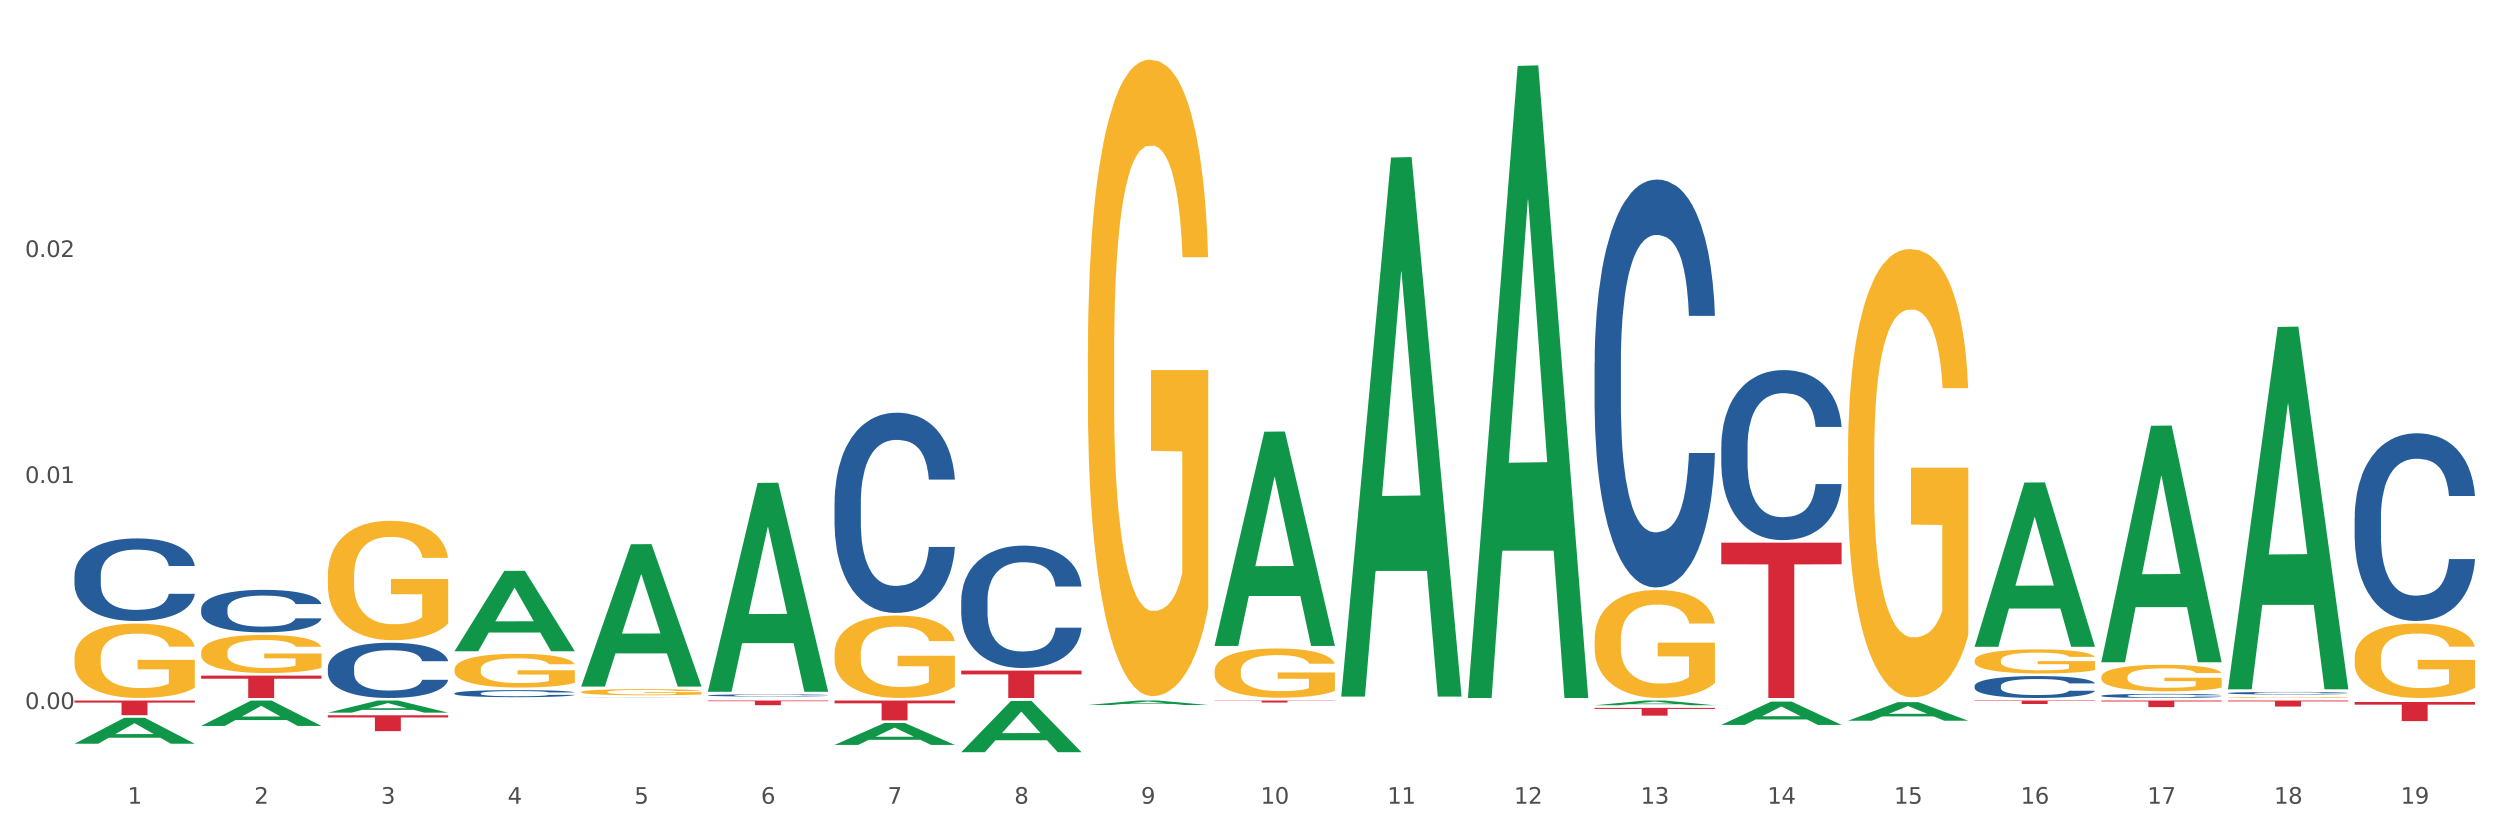 <?xml version="1.0" encoding="utf-8" standalone="no"?>
<!DOCTYPE svg PUBLIC "-//W3C//DTD SVG 1.1//EN"
  "http://www.w3.org/Graphics/SVG/1.1/DTD/svg11.dtd">
<svg xmlns:xlink="http://www.w3.org/1999/xlink" width="1080pt" height="360pt" viewBox="0 0 1080 360" xmlns="http://www.w3.org/2000/svg" version="1.1">
 <rect x="0" y="0" width="1080" height="360" fill="#333333" stroke="none"/>
 <defs>
  <style type="text/css">*{stroke-linejoin: round; stroke-linecap: butt}</style>
 </defs>
 <g id="figure_1">
  <g id="patch_1">
   <path d="M 0 360 
L 1080 360 
L 1080 0 
L 0 0 
z
" style="fill: #ffffff; stroke: #ffffff; stroke-linejoin: miter"/>
  </g>
  <g id="axes_1">
   <g id="matplotlib.axis_1">
    <g id="xtick_1">
     <g id="text_1">
      <!-- 1 -->
      <g style="fill: #4d4d4d" transform="translate(55.115 347.204) scale(0.096 -0.096)">
       <defs>
        <path id="DejaVuSans-31" d="M 794 531 
L 1825 531 
L 1825 4091 
L 703 3866 
L 703 4441 
L 1819 4666 
L 2450 4666 
L 2450 531 
L 3481 531 
L 3481 0 
L 794 0 
L 794 531 
z
" transform="scale(0.016)"/>
       </defs>
       <use xlink:href="#DejaVuSans-31"/>
      </g>
     </g>
    </g>
    <g id="xtick_2">
     <g id="text_2">
      <!-- 2 -->
      <g style="fill: #4d4d4d" transform="translate(109.839 347.204) scale(0.096 -0.096)">
       <defs>
        <path id="DejaVuSans-32" d="M 1228 531 
L 3431 531 
L 3431 0 
L 469 0 
L 469 531 
Q 828 903 1448 1529 
Q 2069 2156 2228 2338 
Q 2531 2678 2651 2914 
Q 2772 3150 2772 3378 
Q 2772 3750 2511 3984 
Q 2250 4219 1831 4219 
Q 1534 4219 1204 4116 
Q 875 4013 500 3803 
L 500 4441 
Q 881 4594 1212 4672 
Q 1544 4750 1819 4750 
Q 2544 4750 2975 4387 
Q 3406 4025 3406 3419 
Q 3406 3131 3298 2873 
Q 3191 2616 2906 2266 
Q 2828 2175 2409 1742 
Q 1991 1309 1228 531 
z
" transform="scale(0.016)"/>
       </defs>
       <use xlink:href="#DejaVuSans-32"/>
      </g>
     </g>
    </g>
    <g id="xtick_3">
     <g id="text_3">
      <!-- 3 -->
      <g style="fill: #4d4d4d" transform="translate(164.564 347.204) scale(0.096 -0.096)">
       <defs>
        <path id="DejaVuSans-33" d="M 2597 2516 
Q 3050 2419 3304 2112 
Q 3559 1806 3559 1356 
Q 3559 666 3084 287 
Q 2609 -91 1734 -91 
Q 1441 -91 1130 -33 
Q 819 25 488 141 
L 488 750 
Q 750 597 1062 519 
Q 1375 441 1716 441 
Q 2309 441 2620 675 
Q 2931 909 2931 1356 
Q 2931 1769 2642 2001 
Q 2353 2234 1838 2234 
L 1294 2234 
L 1294 2753 
L 1863 2753 
Q 2328 2753 2575 2939 
Q 2822 3125 2822 3475 
Q 2822 3834 2567 4026 
Q 2313 4219 1838 4219 
Q 1578 4219 1281 4162 
Q 984 4106 628 3988 
L 628 4550 
Q 988 4650 1302 4700 
Q 1616 4750 1894 4750 
Q 2613 4750 3031 4423 
Q 3450 4097 3450 3541 
Q 3450 3153 3228 2886 
Q 3006 2619 2597 2516 
z
" transform="scale(0.016)"/>
       </defs>
       <use xlink:href="#DejaVuSans-33"/>
      </g>
     </g>
    </g>
    <g id="xtick_4">
     <g id="text_4">
      <!-- 4 -->
      <g style="fill: #4d4d4d" transform="translate(219.288 347.204) scale(0.096 -0.096)">
       <defs>
        <path id="DejaVuSans-34" d="M 2419 4116 
L 825 1625 
L 2419 1625 
L 2419 4116 
z
M 2253 4666 
L 3047 4666 
L 3047 1625 
L 3713 1625 
L 3713 1100 
L 3047 1100 
L 3047 0 
L 2419 0 
L 2419 1100 
L 313 1100 
L 313 1709 
L 2253 4666 
z
" transform="scale(0.016)"/>
       </defs>
       <use xlink:href="#DejaVuSans-34"/>
      </g>
     </g>
    </g>
    <g id="xtick_5">
     <g id="text_5">
      <!-- 5 -->
      <g style="fill: #4d4d4d" transform="translate(274.012 347.204) scale(0.096 -0.096)">
       <defs>
        <path id="DejaVuSans-35" d="M 691 4666 
L 3169 4666 
L 3169 4134 
L 1269 4134 
L 1269 2991 
Q 1406 3038 1543 3061 
Q 1681 3084 1819 3084 
Q 2600 3084 3056 2656 
Q 3513 2228 3513 1497 
Q 3513 744 3044 326 
Q 2575 -91 1722 -91 
Q 1428 -91 1123 -41 
Q 819 9 494 109 
L 494 744 
Q 775 591 1075 516 
Q 1375 441 1709 441 
Q 2250 441 2565 725 
Q 2881 1009 2881 1497 
Q 2881 1984 2565 2268 
Q 2250 2553 1709 2553 
Q 1456 2553 1204 2497 
Q 953 2441 691 2322 
L 691 4666 
z
" transform="scale(0.016)"/>
       </defs>
       <use xlink:href="#DejaVuSans-35"/>
      </g>
     </g>
    </g>
    <g id="xtick_6">
     <g id="text_6">
      <!-- 6 -->
      <g style="fill: #4d4d4d" transform="translate(328.736 347.204) scale(0.096 -0.096)">
       <defs>
        <path id="DejaVuSans-36" d="M 2113 2584 
Q 1688 2584 1439 2293 
Q 1191 2003 1191 1497 
Q 1191 994 1439 701 
Q 1688 409 2113 409 
Q 2538 409 2786 701 
Q 3034 994 3034 1497 
Q 3034 2003 2786 2293 
Q 2538 2584 2113 2584 
z
M 3366 4563 
L 3366 3988 
Q 3128 4100 2886 4159 
Q 2644 4219 2406 4219 
Q 1781 4219 1451 3797 
Q 1122 3375 1075 2522 
Q 1259 2794 1537 2939 
Q 1816 3084 2150 3084 
Q 2853 3084 3261 2657 
Q 3669 2231 3669 1497 
Q 3669 778 3244 343 
Q 2819 -91 2113 -91 
Q 1303 -91 875 529 
Q 447 1150 447 2328 
Q 447 3434 972 4092 
Q 1497 4750 2381 4750 
Q 2619 4750 2861 4703 
Q 3103 4656 3366 4563 
z
" transform="scale(0.016)"/>
       </defs>
       <use xlink:href="#DejaVuSans-36"/>
      </g>
     </g>
    </g>
    <g id="xtick_7">
     <g id="text_7">
      <!-- 7 -->
      <g style="fill: #4d4d4d" transform="translate(383.461 347.204) scale(0.096 -0.096)">
       <defs>
        <path id="DejaVuSans-37" d="M 525 4666 
L 3525 4666 
L 3525 4397 
L 1831 0 
L 1172 0 
L 2766 4134 
L 525 4134 
L 525 4666 
z
" transform="scale(0.016)"/>
       </defs>
       <use xlink:href="#DejaVuSans-37"/>
      </g>
     </g>
    </g>
    <g id="xtick_8">
     <g id="text_8">
      <!-- 8 -->
      <g style="fill: #4d4d4d" transform="translate(438.185 347.204) scale(0.096 -0.096)">
       <defs>
        <path id="DejaVuSans-38" d="M 2034 2216 
Q 1584 2216 1326 1975 
Q 1069 1734 1069 1313 
Q 1069 891 1326 650 
Q 1584 409 2034 409 
Q 2484 409 2743 651 
Q 3003 894 3003 1313 
Q 3003 1734 2745 1975 
Q 2488 2216 2034 2216 
z
M 1403 2484 
Q 997 2584 770 2862 
Q 544 3141 544 3541 
Q 544 4100 942 4425 
Q 1341 4750 2034 4750 
Q 2731 4750 3128 4425 
Q 3525 4100 3525 3541 
Q 3525 3141 3298 2862 
Q 3072 2584 2669 2484 
Q 3125 2378 3379 2068 
Q 3634 1759 3634 1313 
Q 3634 634 3220 271 
Q 2806 -91 2034 -91 
Q 1263 -91 848 271 
Q 434 634 434 1313 
Q 434 1759 690 2068 
Q 947 2378 1403 2484 
z
M 1172 3481 
Q 1172 3119 1398 2916 
Q 1625 2713 2034 2713 
Q 2441 2713 2670 2916 
Q 2900 3119 2900 3481 
Q 2900 3844 2670 4047 
Q 2441 4250 2034 4250 
Q 1625 4250 1398 4047 
Q 1172 3844 1172 3481 
z
" transform="scale(0.016)"/>
       </defs>
       <use xlink:href="#DejaVuSans-38"/>
      </g>
     </g>
    </g>
    <g id="xtick_9">
     <g id="text_9">
      <!-- 9 -->
      <g style="fill: #4d4d4d" transform="translate(492.909 347.204) scale(0.096 -0.096)">
       <defs>
        <path id="DejaVuSans-39" d="M 703 97 
L 703 672 
Q 941 559 1184 500 
Q 1428 441 1663 441 
Q 2288 441 2617 861 
Q 2947 1281 2994 2138 
Q 2813 1869 2534 1725 
Q 2256 1581 1919 1581 
Q 1219 1581 811 2004 
Q 403 2428 403 3163 
Q 403 3881 828 4315 
Q 1253 4750 1959 4750 
Q 2769 4750 3195 4129 
Q 3622 3509 3622 2328 
Q 3622 1225 3098 567 
Q 2575 -91 1691 -91 
Q 1453 -91 1209 -44 
Q 966 3 703 97 
z
M 1959 2075 
Q 2384 2075 2632 2365 
Q 2881 2656 2881 3163 
Q 2881 3666 2632 3958 
Q 2384 4250 1959 4250 
Q 1534 4250 1286 3958 
Q 1038 3666 1038 3163 
Q 1038 2656 1286 2365 
Q 1534 2075 1959 2075 
z
" transform="scale(0.016)"/>
       </defs>
       <use xlink:href="#DejaVuSans-39"/>
      </g>
     </g>
    </g>
    <g id="xtick_10">
     <g id="text_10">
      <!-- 10 -->
      <g style="fill: #4d4d4d" transform="translate(544.58 347.204) scale(0.096 -0.096)">
       <defs>
        <path id="DejaVuSans-30" d="M 2034 4250 
Q 1547 4250 1301 3770 
Q 1056 3291 1056 2328 
Q 1056 1369 1301 889 
Q 1547 409 2034 409 
Q 2525 409 2770 889 
Q 3016 1369 3016 2328 
Q 3016 3291 2770 3770 
Q 2525 4250 2034 4250 
z
M 2034 4750 
Q 2819 4750 3233 4129 
Q 3647 3509 3647 2328 
Q 3647 1150 3233 529 
Q 2819 -91 2034 -91 
Q 1250 -91 836 529 
Q 422 1150 422 2328 
Q 422 3509 836 4129 
Q 1250 4750 2034 4750 
z
" transform="scale(0.016)"/>
       </defs>
       <use xlink:href="#DejaVuSans-31"/>
       <use xlink:href="#DejaVuSans-30" transform="translate(63.623 0)"/>
      </g>
     </g>
    </g>
    <g id="xtick_11">
     <g id="text_11">
      <!-- 11 -->
      <g style="fill: #4d4d4d" transform="translate(599.304 347.204) scale(0.096 -0.096)">
       <use xlink:href="#DejaVuSans-31"/>
       <use xlink:href="#DejaVuSans-31" transform="translate(63.623 0)"/>
      </g>
     </g>
    </g>
    <g id="xtick_12">
     <g id="text_12">
      <!-- 12 -->
      <g style="fill: #4d4d4d" transform="translate(654.028 347.204) scale(0.096 -0.096)">
       <use xlink:href="#DejaVuSans-31"/>
       <use xlink:href="#DejaVuSans-32" transform="translate(63.623 0)"/>
      </g>
     </g>
    </g>
    <g id="xtick_13">
     <g id="text_13">
      <!-- 13 -->
      <g style="fill: #4d4d4d" transform="translate(708.752 347.204) scale(0.096 -0.096)">
       <use xlink:href="#DejaVuSans-31"/>
       <use xlink:href="#DejaVuSans-33" transform="translate(63.623 0)"/>
      </g>
     </g>
    </g>
    <g id="xtick_14">
     <g id="text_14">
      <!-- 14 -->
      <g style="fill: #4d4d4d" transform="translate(763.477 347.204) scale(0.096 -0.096)">
       <use xlink:href="#DejaVuSans-31"/>
       <use xlink:href="#DejaVuSans-34" transform="translate(63.623 0)"/>
      </g>
     </g>
    </g>
    <g id="xtick_15">
     <g id="text_15">
      <!-- 15 -->
      <g style="fill: #4d4d4d" transform="translate(818.201 347.204) scale(0.096 -0.096)">
       <use xlink:href="#DejaVuSans-31"/>
       <use xlink:href="#DejaVuSans-35" transform="translate(63.623 0)"/>
      </g>
     </g>
    </g>
    <g id="xtick_16">
     <g id="text_16">
      <!-- 16 -->
      <g style="fill: #4d4d4d" transform="translate(872.925 347.204) scale(0.096 -0.096)">
       <use xlink:href="#DejaVuSans-31"/>
       <use xlink:href="#DejaVuSans-36" transform="translate(63.623 0)"/>
      </g>
     </g>
    </g>
    <g id="xtick_17">
     <g id="text_17">
      <!-- 17 -->
      <g style="fill: #4d4d4d" transform="translate(927.649 347.204) scale(0.096 -0.096)">
       <use xlink:href="#DejaVuSans-31"/>
       <use xlink:href="#DejaVuSans-37" transform="translate(63.623 0)"/>
      </g>
     </g>
    </g>
    <g id="xtick_18">
     <g id="text_18">
      <!-- 18 -->
      <g style="fill: #4d4d4d" transform="translate(982.374 347.204) scale(0.096 -0.096)">
       <use xlink:href="#DejaVuSans-31"/>
       <use xlink:href="#DejaVuSans-38" transform="translate(63.623 0)"/>
      </g>
     </g>
    </g>
    <g id="xtick_19">
     <g id="text_19">
      <!-- 19 -->
      <g style="fill: #4d4d4d" transform="translate(1037.098 347.204) scale(0.096 -0.096)">
       <use xlink:href="#DejaVuSans-31"/>
       <use xlink:href="#DejaVuSans-39" transform="translate(63.623 0)"/>
      </g>
     </g>
    </g>
    <g id="xtick_20"/>
    <g id="xtick_21"/>
    <g id="xtick_22"/>
    <g id="xtick_23"/>
    <g id="xtick_24"/>
    <g id="xtick_25"/>
    <g id="xtick_26"/>
    <g id="xtick_27"/>
    <g id="xtick_28"/>
    <g id="xtick_29"/>
    <g id="xtick_30"/>
    <g id="xtick_31"/>
    <g id="xtick_32"/>
    <g id="xtick_33"/>
    <g id="xtick_34"/>
    <g id="xtick_35"/>
    <g id="xtick_36"/>
    <g id="xtick_37"/>
   </g>
   <g id="matplotlib.axis_2">
    <g id="ytick_1">
     <g id="text_20">
      <!-- 0.00 -->
      <g style="fill: #4d4d4d" transform="translate(10.8 306.285) scale(0.096 -0.096)">
       <defs>
        <path id="DejaVuSans-2e" d="M 684 794 
L 1344 794 
L 1344 0 
L 684 0 
L 684 794 
z
" transform="scale(0.016)"/>
       </defs>
       <use xlink:href="#DejaVuSans-30"/>
       <use xlink:href="#DejaVuSans-2e" transform="translate(63.623 0)"/>
       <use xlink:href="#DejaVuSans-30" transform="translate(95.41 0)"/>
       <use xlink:href="#DejaVuSans-30" transform="translate(159.033 0)"/>
      </g>
     </g>
    </g>
    <g id="ytick_2">
     <g id="text_21">
      <!-- 0.01 -->
      <g style="fill: #4d4d4d" transform="translate(10.8 208.653) scale(0.096 -0.096)">
       <use xlink:href="#DejaVuSans-30"/>
       <use xlink:href="#DejaVuSans-2e" transform="translate(63.623 0)"/>
       <use xlink:href="#DejaVuSans-30" transform="translate(95.41 0)"/>
       <use xlink:href="#DejaVuSans-31" transform="translate(159.033 0)"/>
      </g>
     </g>
    </g>
    <g id="ytick_3">
     <g id="text_22">
      <!-- 0.02 -->
      <g style="fill: #4d4d4d" transform="translate(10.8 111.021) scale(0.096 -0.096)">
       <use xlink:href="#DejaVuSans-30"/>
       <use xlink:href="#DejaVuSans-2e" transform="translate(63.623 0)"/>
       <use xlink:href="#DejaVuSans-30" transform="translate(95.41 0)"/>
       <use xlink:href="#DejaVuSans-32" transform="translate(159.033 0)"/>
      </g>
     </g>
    </g>
    <g id="ytick_4"/>
    <g id="ytick_5"/>
    <g id="ytick_6"/>
   </g>
   <g id="PolyCollection_1">
    <path d="M 32.175 321.286 
L 32.229 321.276 
L 53.667 310.098 
L 62.564 310.087 
L 84.163 321.307 
L 73.873 321.307 
L 69.21 318.694 
L 47.075 318.694 
L 46.914 318.737 
L 42.412 321.307 
L 32.175 321.307 
L 32.175 321.286 
L 49.862 317.135 
L 66.423 317.125 
L 58.223 312.479 
L 58.115 312.457 
L 58.008 312.489 
L 49.808 317.125 
L 49.862 317.135 
L 32.175 321.286 
z
" clip-path="url(#pad299f224e)" style="fill: #109648"/>
    <path d="M 305.796 300.39 
L 305.858 300.389 
L 305.858 300.365 
L 306.042 300.333 
L 306.718 300.274 
L 307.578 300.228 
L 309.053 300.176 
L 309.852 300.154 
L 310.897 300.129 
L 313.048 300.089 
L 315.506 300.055 
L 317.226 300.036 
L 318.517 300.025 
L 321.405 300.003 
L 323.064 299.994 
L 324.785 299.986 
L 326.26 299.981 
L 328.718 299.975 
L 330.684 299.973 
L 332.958 299.972 
L 334.863 299.973 
L 337.382 299.976 
L 341.07 299.986 
L 342.483 299.992 
L 344.388 300.002 
L 346.354 300.016 
L 347.952 300.03 
L 349.796 300.049 
L 351.701 300.075 
L 353.544 300.107 
L 354.835 300.137 
L 355.879 300.168 
L 356.801 300.206 
L 357.477 300.248 
L 357.784 300.283 
L 346.539 300.283 
L 346.232 300.251 
L 345.617 300.217 
L 345.002 300.194 
L 344.327 300.176 
L 343.282 300.155 
L 342.36 300.141 
L 340.824 300.125 
L 339.41 300.115 
L 338.243 300.109 
L 336.829 300.104 
L 333.818 300.098 
L 331.667 300.098 
L 330.316 300.1 
L 328.656 300.104 
L 327.243 300.11 
L 325.584 300.121 
L 324.293 300.132 
L 323.003 300.146 
L 322.265 300.156 
L 321.159 300.175 
L 320.422 300.19 
L 319.439 300.217 
L 318.886 300.235 
L 317.902 300.284 
L 317.472 300.319 
L 317.288 300.344 
L 317.165 300.371 
L 317.165 300.504 
L 317.534 300.563 
L 317.841 300.589 
L 318.332 300.618 
L 319.254 300.655 
L 320.606 300.692 
L 322.02 300.718 
L 323.187 300.734 
L 324.293 300.746 
L 325.399 300.755 
L 326.751 300.764 
L 327.857 300.769 
L 329.517 300.774 
L 331.483 300.777 
L 333.019 300.777 
L 336.153 300.772 
L 337.567 300.768 
L 338.919 300.762 
L 340.394 300.753 
L 341.561 300.743 
L 342.237 300.735 
L 343.343 300.719 
L 344.204 300.702 
L 344.941 300.682 
L 345.433 300.665 
L 345.986 300.64 
L 346.416 300.611 
L 346.539 300.596 
L 357.784 300.596 
L 357.539 300.626 
L 357.108 300.656 
L 356.248 300.696 
L 355.572 300.719 
L 354.527 300.747 
L 353.421 300.771 
L 351.885 300.797 
L 350.472 300.817 
L 348.997 300.834 
L 347.399 300.849 
L 344.511 300.87 
L 343.466 300.876 
L 341.254 300.886 
L 339.533 300.892 
L 337.014 300.898 
L 334.433 300.902 
L 331.729 300.902 
L 329.332 300.901 
L 326.69 300.896 
L 325.031 300.89 
L 323.187 300.883 
L 321.036 300.871 
L 319.008 300.856 
L 317.103 300.839 
L 315.321 300.82 
L 313.662 300.798 
L 311.511 300.761 
L 309.914 300.726 
L 308.746 300.692 
L 307.947 300.664 
L 307.148 300.629 
L 306.718 300.604 
L 306.042 300.545 
L 305.796 300.489 
L 305.796 300.39 
z
" clip-path="url(#pad299f224e)" style="fill: #255c99"/>
    <path d="M 251.072 301.493 
L 251.134 301.493 
L 251.134 301.491 
L 251.318 301.489 
L 251.994 301.485 
L 252.854 301.482 
L 254.329 301.478 
L 255.128 301.476 
L 256.173 301.475 
L 258.323 301.472 
L 260.781 301.469 
L 262.502 301.468 
L 263.793 301.467 
L 266.681 301.466 
L 268.34 301.465 
L 270.061 301.464 
L 271.535 301.464 
L 273.994 301.464 
L 275.96 301.463 
L 278.234 301.463 
L 280.139 301.463 
L 282.658 301.464 
L 286.345 301.464 
L 287.759 301.465 
L 289.664 301.466 
L 291.63 301.467 
L 293.228 301.468 
L 295.071 301.469 
L 296.976 301.471 
L 298.82 301.473 
L 300.11 301.475 
L 301.155 301.477 
L 302.077 301.48 
L 302.753 301.483 
L 303.06 301.486 
L 291.815 301.486 
L 291.507 301.483 
L 290.893 301.481 
L 290.278 301.479 
L 289.602 301.478 
L 288.558 301.476 
L 287.636 301.475 
L 286.1 301.474 
L 284.686 301.474 
L 283.519 301.473 
L 282.105 301.473 
L 279.094 301.472 
L 276.943 301.472 
L 275.591 301.473 
L 273.932 301.473 
L 272.519 301.473 
L 270.86 301.474 
L 269.569 301.475 
L 268.279 301.476 
L 267.541 301.477 
L 266.435 301.478 
L 265.698 301.479 
L 264.714 301.481 
L 264.161 301.482 
L 263.178 301.486 
L 262.748 301.488 
L 262.564 301.49 
L 262.441 301.492 
L 262.441 301.501 
L 262.809 301.506 
L 263.117 301.507 
L 263.608 301.509 
L 264.53 301.512 
L 265.882 301.515 
L 267.295 301.517 
L 268.463 301.518 
L 269.569 301.519 
L 270.675 301.519 
L 272.027 301.52 
L 273.133 301.52 
L 274.792 301.521 
L 276.759 301.521 
L 278.295 301.521 
L 281.429 301.521 
L 282.843 301.52 
L 284.195 301.52 
L 285.669 301.519 
L 286.837 301.518 
L 287.513 301.518 
L 288.619 301.517 
L 289.479 301.515 
L 290.217 301.514 
L 290.708 301.513 
L 291.261 301.511 
L 291.692 301.509 
L 291.815 301.508 
L 303.06 301.508 
L 302.814 301.51 
L 302.384 301.512 
L 301.524 301.515 
L 300.848 301.517 
L 299.803 301.519 
L 298.697 301.52 
L 297.161 301.522 
L 295.747 301.524 
L 294.273 301.525 
L 292.675 301.526 
L 289.787 301.527 
L 288.742 301.528 
L 286.53 301.529 
L 284.809 301.529 
L 282.29 301.529 
L 279.709 301.53 
L 277.005 301.53 
L 274.608 301.53 
L 271.966 301.529 
L 270.306 301.529 
L 268.463 301.528 
L 266.312 301.528 
L 264.284 301.527 
L 262.379 301.525 
L 260.597 301.524 
L 258.938 301.522 
L 256.787 301.52 
L 255.189 301.517 
L 254.022 301.515 
L 253.223 301.513 
L 252.424 301.51 
L 251.994 301.509 
L 251.318 301.504 
L 251.072 301.5 
L 251.072 301.493 
z
" clip-path="url(#pad299f224e)" style="fill: #255c99"/>
    <path d="M 196.348 299.506 
L 196.409 299.503 
L 196.409 299.425 
L 196.594 299.319 
L 197.27 299.124 
L 198.13 298.976 
L 199.605 298.803 
L 200.404 298.731 
L 201.448 298.65 
L 203.599 298.519 
L 206.057 298.407 
L 207.778 298.346 
L 209.068 298.307 
L 211.957 298.237 
L 213.616 298.206 
L 215.336 298.181 
L 216.811 298.165 
L 219.269 298.145 
L 221.236 298.137 
L 223.509 298.134 
L 225.414 298.137 
L 227.934 298.148 
L 231.621 298.181 
L 233.034 298.201 
L 234.939 298.234 
L 236.906 298.279 
L 238.504 298.323 
L 240.347 298.388 
L 242.252 298.471 
L 244.096 298.577 
L 245.386 298.675 
L 246.431 298.778 
L 247.353 298.903 
L 248.029 299.04 
L 248.336 299.154 
L 237.09 299.154 
L 236.783 299.051 
L 236.168 298.94 
L 235.554 298.864 
L 234.878 298.803 
L 233.833 298.733 
L 232.912 298.689 
L 231.375 298.636 
L 229.962 298.602 
L 228.794 298.583 
L 227.381 298.566 
L 224.37 298.549 
L 222.219 298.549 
L 220.867 298.555 
L 219.208 298.569 
L 217.794 298.588 
L 216.135 298.622 
L 214.845 298.658 
L 213.554 298.705 
L 212.817 298.739 
L 211.711 298.8 
L 210.973 298.851 
L 209.99 298.937 
L 209.437 298.998 
L 208.454 299.157 
L 208.024 299.274 
L 207.839 299.355 
L 207.716 299.444 
L 207.716 299.879 
L 208.085 300.075 
L 208.392 300.158 
L 208.884 300.253 
L 209.806 300.376 
L 211.158 300.496 
L 212.571 300.582 
L 213.739 300.635 
L 214.845 300.674 
L 215.951 300.705 
L 217.303 300.733 
L 218.409 300.749 
L 220.068 300.766 
L 222.035 300.775 
L 223.571 300.775 
L 226.705 300.761 
L 228.118 300.747 
L 229.47 300.727 
L 230.945 300.697 
L 232.113 300.663 
L 232.789 300.638 
L 233.895 300.585 
L 234.755 300.529 
L 235.492 300.465 
L 235.984 300.409 
L 236.537 300.326 
L 236.967 300.231 
L 237.09 300.181 
L 248.336 300.181 
L 248.09 300.281 
L 247.66 300.379 
L 246.8 300.51 
L 246.124 300.585 
L 245.079 300.677 
L 243.973 300.755 
L 242.437 300.842 
L 241.023 300.906 
L 239.548 300.961 
L 237.951 301.012 
L 235.062 301.081 
L 234.018 301.101 
L 231.805 301.134 
L 230.085 301.154 
L 227.565 301.173 
L 224.984 301.184 
L 222.28 301.187 
L 219.884 301.182 
L 217.241 301.165 
L 215.582 301.148 
L 213.739 301.123 
L 211.588 301.084 
L 209.56 301.037 
L 207.655 300.981 
L 205.873 300.917 
L 204.214 300.844 
L 202.063 300.724 
L 200.465 300.607 
L 199.298 300.499 
L 198.499 300.406 
L 197.7 300.289 
L 197.27 300.209 
L 196.594 300.013 
L 196.348 299.832 
L 196.348 299.506 
z
" clip-path="url(#pad299f224e)" style="fill: #255c99"/>
    <path d="M 141.624 288.389 
L 141.685 288.367 
L 141.685 287.757 
L 141.869 286.928 
L 142.545 285.403 
L 143.406 284.248 
L 144.88 282.897 
L 145.679 282.33 
L 146.724 281.698 
L 148.875 280.674 
L 151.333 279.802 
L 153.054 279.323 
L 154.344 279.018 
L 157.232 278.473 
L 158.891 278.233 
L 160.612 278.037 
L 162.087 277.906 
L 164.545 277.754 
L 166.511 277.688 
L 168.785 277.666 
L 170.69 277.688 
L 173.21 277.775 
L 176.897 278.037 
L 178.31 278.189 
L 180.215 278.451 
L 182.182 278.8 
L 183.779 279.148 
L 185.623 279.65 
L 187.528 280.303 
L 189.371 281.132 
L 190.662 281.894 
L 191.707 282.701 
L 192.628 283.681 
L 193.304 284.749 
L 193.612 285.643 
L 182.366 285.643 
L 182.059 284.836 
L 181.444 283.965 
L 180.83 283.376 
L 180.154 282.897 
L 179.109 282.352 
L 178.187 282.003 
L 176.651 281.589 
L 175.238 281.328 
L 174.07 281.175 
L 172.657 281.044 
L 169.645 280.914 
L 167.495 280.914 
L 166.143 280.957 
L 164.484 281.066 
L 163.07 281.219 
L 161.411 281.48 
L 160.12 281.764 
L 158.83 282.134 
L 158.093 282.396 
L 156.986 282.875 
L 156.249 283.267 
L 155.266 283.943 
L 154.713 284.422 
L 153.73 285.664 
L 153.299 286.58 
L 153.115 287.212 
L 152.992 287.909 
L 152.992 291.309 
L 153.361 292.834 
L 153.668 293.488 
L 154.16 294.229 
L 155.081 295.188 
L 156.433 296.125 
L 157.847 296.801 
L 159.014 297.215 
L 160.12 297.52 
L 161.227 297.76 
L 162.579 297.978 
L 163.685 298.108 
L 165.344 298.239 
L 167.31 298.304 
L 168.847 298.304 
L 171.981 298.195 
L 173.394 298.086 
L 174.746 297.934 
L 176.221 297.694 
L 177.388 297.433 
L 178.064 297.237 
L 179.17 296.822 
L 180.031 296.387 
L 180.768 295.885 
L 181.26 295.45 
L 181.813 294.796 
L 182.243 294.055 
L 182.366 293.663 
L 193.612 293.663 
L 193.366 294.447 
L 192.936 295.21 
L 192.075 296.234 
L 191.399 296.822 
L 190.355 297.542 
L 189.249 298.152 
L 187.712 298.827 
L 186.299 299.329 
L 184.824 299.765 
L 183.226 300.157 
L 180.338 300.702 
L 179.293 300.854 
L 177.081 301.116 
L 175.36 301.268 
L 172.841 301.421 
L 170.26 301.508 
L 167.556 301.53 
L 165.16 301.486 
L 162.517 301.355 
L 160.858 301.225 
L 159.014 301.029 
L 156.864 300.723 
L 154.836 300.353 
L 152.931 299.917 
L 151.149 299.416 
L 149.489 298.849 
L 147.339 297.912 
L 145.741 296.997 
L 144.573 296.147 
L 143.774 295.428 
L 142.975 294.512 
L 142.545 293.88 
L 141.869 292.355 
L 141.624 290.938 
L 141.624 288.389 
z
" clip-path="url(#pad299f224e)" style="fill: #255c99"/>
    <path d="M 86.899 263.057 
L 86.961 263.041 
L 86.961 262.571 
L 87.145 261.934 
L 87.821 260.761 
L 88.681 259.873 
L 90.156 258.833 
L 90.955 258.398 
L 92 257.911 
L 94.151 257.124 
L 96.609 256.453 
L 98.329 256.084 
L 99.62 255.85 
L 102.508 255.431 
L 104.167 255.246 
L 105.888 255.095 
L 107.363 254.995 
L 109.821 254.878 
L 111.787 254.827 
L 114.061 254.811 
L 115.966 254.827 
L 118.485 254.894 
L 122.172 255.095 
L 123.586 255.213 
L 125.491 255.414 
L 127.457 255.682 
L 129.055 255.95 
L 130.899 256.336 
L 132.804 256.839 
L 134.647 257.476 
L 135.938 258.062 
L 136.982 258.683 
L 137.904 259.437 
L 138.58 260.258 
L 138.887 260.945 
L 127.642 260.945 
L 127.334 260.325 
L 126.72 259.655 
L 126.105 259.202 
L 125.429 258.833 
L 124.385 258.414 
L 123.463 258.146 
L 121.927 257.828 
L 120.513 257.627 
L 119.346 257.509 
L 117.932 257.409 
L 114.921 257.308 
L 112.77 257.308 
L 111.418 257.342 
L 109.759 257.425 
L 108.346 257.543 
L 106.687 257.744 
L 105.396 257.962 
L 104.106 258.247 
L 103.368 258.448 
L 102.262 258.817 
L 101.525 259.118 
L 100.542 259.638 
L 99.988 260.007 
L 99.005 260.962 
L 98.575 261.666 
L 98.391 262.152 
L 98.268 262.689 
L 98.268 265.303 
L 98.637 266.477 
L 98.944 266.98 
L 99.435 267.549 
L 100.357 268.287 
L 101.709 269.008 
L 103.122 269.527 
L 104.29 269.846 
L 105.396 270.081 
L 106.502 270.265 
L 107.854 270.433 
L 108.96 270.533 
L 110.62 270.634 
L 112.586 270.684 
L 114.122 270.684 
L 117.256 270.6 
L 118.67 270.516 
L 120.022 270.399 
L 121.497 270.215 
L 122.664 270.013 
L 123.34 269.863 
L 124.446 269.544 
L 125.307 269.209 
L 126.044 268.823 
L 126.536 268.488 
L 127.089 267.985 
L 127.519 267.415 
L 127.642 267.114 
L 138.887 267.114 
L 138.642 267.717 
L 138.211 268.304 
L 137.351 269.092 
L 136.675 269.544 
L 135.63 270.097 
L 134.524 270.567 
L 132.988 271.086 
L 131.575 271.472 
L 130.1 271.807 
L 128.502 272.109 
L 125.614 272.528 
L 124.569 272.645 
L 122.357 272.846 
L 120.636 272.964 
L 118.117 273.081 
L 115.536 273.148 
L 112.832 273.165 
L 110.435 273.131 
L 107.793 273.031 
L 106.134 272.93 
L 104.29 272.779 
L 102.139 272.544 
L 100.111 272.26 
L 98.206 271.924 
L 96.424 271.539 
L 94.765 271.103 
L 92.614 270.382 
L 91.017 269.678 
L 89.849 269.025 
L 89.05 268.471 
L 88.251 267.767 
L 87.821 267.281 
L 87.145 266.108 
L 86.899 265.018 
L 86.899 263.057 
z
" clip-path="url(#pad299f224e)" style="fill: #255c99"/>
    <path d="M 32.175 248.627 
L 32.236 248.595 
L 32.236 247.682 
L 32.421 246.444 
L 33.097 244.162 
L 33.957 242.435 
L 35.432 240.415 
L 36.231 239.567 
L 37.275 238.622 
L 39.426 237.091 
L 41.884 235.787 
L 43.605 235.07 
L 44.895 234.614 
L 47.784 233.799 
L 49.443 233.441 
L 51.164 233.148 
L 52.638 232.952 
L 55.096 232.724 
L 57.063 232.626 
L 59.337 232.594 
L 61.242 232.626 
L 63.761 232.756 
L 67.448 233.148 
L 68.862 233.376 
L 70.767 233.767 
L 72.733 234.288 
L 74.331 234.81 
L 76.174 235.559 
L 78.079 236.537 
L 79.923 237.775 
L 81.213 238.916 
L 82.258 240.121 
L 83.18 241.588 
L 83.856 243.185 
L 84.163 244.521 
L 72.917 244.521 
L 72.61 243.315 
L 71.996 242.012 
L 71.381 241.132 
L 70.705 240.415 
L 69.66 239.6 
L 68.739 239.079 
L 67.202 238.459 
L 65.789 238.068 
L 64.621 237.84 
L 63.208 237.645 
L 60.197 237.449 
L 58.046 237.449 
L 56.694 237.514 
L 55.035 237.677 
L 53.622 237.905 
L 51.962 238.297 
L 50.672 238.72 
L 49.381 239.274 
L 48.644 239.665 
L 47.538 240.382 
L 46.8 240.969 
L 45.817 241.979 
L 45.264 242.696 
L 44.281 244.554 
L 43.851 245.922 
L 43.666 246.867 
L 43.544 247.91 
L 43.544 252.994 
L 43.912 255.275 
L 44.22 256.253 
L 44.711 257.361 
L 45.633 258.795 
L 46.985 260.196 
L 48.398 261.206 
L 49.566 261.826 
L 50.672 262.282 
L 51.778 262.64 
L 53.13 262.966 
L 54.236 263.162 
L 55.895 263.357 
L 57.862 263.455 
L 59.398 263.455 
L 62.532 263.292 
L 63.945 263.129 
L 65.297 262.901 
L 66.772 262.542 
L 67.94 262.151 
L 68.616 261.858 
L 69.722 261.239 
L 70.582 260.587 
L 71.32 259.838 
L 71.811 259.186 
L 72.364 258.208 
L 72.795 257.1 
L 72.917 256.514 
L 84.163 256.514 
L 83.917 257.687 
L 83.487 258.827 
L 82.627 260.359 
L 81.951 261.239 
L 80.906 262.314 
L 79.8 263.227 
L 78.264 264.237 
L 76.85 264.987 
L 75.375 265.638 
L 73.778 266.225 
L 70.89 267.04 
L 69.845 267.268 
L 67.633 267.659 
L 65.912 267.887 
L 63.392 268.115 
L 60.811 268.245 
L 58.108 268.278 
L 55.711 268.213 
L 53.069 268.017 
L 51.409 267.822 
L 49.566 267.529 
L 47.415 267.072 
L 45.387 266.518 
L 43.482 265.867 
L 41.7 265.117 
L 40.041 264.27 
L 37.89 262.868 
L 36.292 261.5 
L 35.125 260.229 
L 34.326 259.153 
L 33.527 257.785 
L 33.097 256.839 
L 32.421 254.558 
L 32.175 252.44 
L 32.175 248.627 
z
" clip-path="url(#pad299f224e)" style="fill: #255c99"/>
    <path d="M 32.175 302.637 
L 84.163 302.637 
L 84.163 303.519 
L 63.713 303.525 
L 63.713 308.979 
L 52.502 308.979 
L 52.502 303.525 
L 32.175 303.519 
L 32.175 302.643 
L 32.175 302.637 
z
" clip-path="url(#pad299f224e)" style="fill: #d62839"/>
    <path d="M 86.899 291.867 
L 138.887 291.867 
L 138.887 293.209 
L 118.437 293.218 
L 118.437 301.53 
L 107.226 301.53 
L 107.226 293.218 
L 86.899 293.209 
L 86.899 291.876 
L 86.899 291.867 
z
" clip-path="url(#pad299f224e)" style="fill: #d62839"/>
    <path d="M 141.624 308.993 
L 193.612 308.993 
L 193.612 309.947 
L 173.161 309.954 
L 173.161 315.859 
L 161.951 315.859 
L 161.951 309.954 
L 141.624 309.947 
L 141.624 309 
L 141.624 308.993 
z
" clip-path="url(#pad299f224e)" style="fill: #d62839"/>
    <path d="M 305.796 302.637 
L 357.784 302.637 
L 357.784 302.917 
L 337.334 302.919 
L 337.334 304.647 
L 326.123 304.647 
L 326.123 302.919 
L 305.796 302.917 
L 305.796 302.639 
L 305.796 302.637 
z
" clip-path="url(#pad299f224e)" style="fill: #d62839"/>
    <path d="M 360.521 302.637 
L 412.509 302.637 
L 412.509 303.831 
L 392.058 303.839 
L 392.058 311.224 
L 380.848 311.224 
L 380.848 303.839 
L 360.521 303.831 
L 360.521 302.645 
L 360.521 302.637 
z
" clip-path="url(#pad299f224e)" style="fill: #d62839"/>
    <path d="M 415.245 289.696 
L 467.233 289.696 
L 467.233 291.341 
L 446.783 291.352 
L 446.783 301.53 
L 435.572 301.53 
L 435.572 291.352 
L 415.245 291.341 
L 415.245 289.707 
L 415.245 289.696 
z
" clip-path="url(#pad299f224e)" style="fill: #d62839"/>
    <path d="M 524.693 302.637 
L 576.682 302.637 
L 576.682 302.756 
L 556.231 302.757 
L 556.231 303.495 
L 545.021 303.495 
L 545.021 302.757 
L 524.693 302.756 
L 524.693 302.638 
L 524.693 302.637 
z
" clip-path="url(#pad299f224e)" style="fill: #d62839"/>
    <path d="M 688.866 305.79 
L 740.854 305.79 
L 740.854 306.26 
L 720.404 306.263 
L 720.404 309.172 
L 709.193 309.172 
L 709.193 306.263 
L 688.866 306.26 
L 688.866 305.793 
L 688.866 305.79 
z
" clip-path="url(#pad299f224e)" style="fill: #d62839"/>
    <path d="M 743.591 234.446 
L 795.579 234.446 
L 795.579 243.769 
L 775.128 243.832 
L 775.128 301.53 
L 763.918 301.53 
L 763.918 243.832 
L 743.591 243.769 
L 743.591 234.509 
L 743.591 234.446 
z
" clip-path="url(#pad299f224e)" style="fill: #d62839"/>
    <path d="M 853.039 302.637 
L 905.027 302.637 
L 905.027 302.844 
L 884.577 302.846 
L 884.577 304.127 
L 873.366 304.127 
L 873.366 302.846 
L 853.039 302.844 
L 853.039 302.639 
L 853.039 302.637 
z
" clip-path="url(#pad299f224e)" style="fill: #d62839"/>
    <path d="M 907.763 302.637 
L 959.751 302.637 
L 959.751 303.034 
L 939.301 303.037 
L 939.301 305.491 
L 928.09 305.491 
L 928.09 303.037 
L 907.763 303.034 
L 907.763 302.64 
L 907.763 302.637 
z
" clip-path="url(#pad299f224e)" style="fill: #d62839"/>
    <path d="M 360.521 217.154 
L 360.582 217.075 
L 360.582 214.862 
L 360.766 211.86 
L 361.442 206.33 
L 362.303 202.143 
L 363.778 197.244 
L 364.576 195.19 
L 365.621 192.899 
L 367.772 189.186 
L 370.23 186.026 
L 371.951 184.287 
L 373.241 183.181 
L 376.129 181.206 
L 377.789 180.337 
L 379.509 179.626 
L 380.984 179.152 
L 383.442 178.599 
L 385.409 178.362 
L 387.682 178.283 
L 389.587 178.362 
L 392.107 178.678 
L 395.794 179.626 
L 397.207 180.179 
L 399.112 181.127 
L 401.079 182.391 
L 402.676 183.655 
L 404.52 185.472 
L 406.425 187.843 
L 408.269 190.845 
L 409.559 193.61 
L 410.604 196.533 
L 411.525 200.088 
L 412.201 203.96 
L 412.509 207.199 
L 401.263 207.199 
L 400.956 204.276 
L 400.341 201.116 
L 399.727 198.982 
L 399.051 197.244 
L 398.006 195.269 
L 397.084 194.005 
L 395.548 192.504 
L 394.135 191.556 
L 392.967 191.003 
L 391.554 190.529 
L 388.543 190.055 
L 386.392 190.055 
L 385.04 190.213 
L 383.381 190.608 
L 381.967 191.161 
L 380.308 192.109 
L 379.018 193.136 
L 377.727 194.479 
L 376.99 195.427 
L 375.884 197.165 
L 375.146 198.587 
L 374.163 201.037 
L 373.61 202.775 
L 372.627 207.278 
L 372.196 210.596 
L 372.012 212.887 
L 371.889 215.415 
L 371.889 227.74 
L 372.258 233.271 
L 372.565 235.641 
L 373.057 238.327 
L 373.979 241.803 
L 375.33 245.2 
L 376.744 247.65 
L 377.911 249.151 
L 379.018 250.257 
L 380.124 251.126 
L 381.476 251.916 
L 382.582 252.39 
L 384.241 252.864 
L 386.207 253.101 
L 387.744 253.101 
L 390.878 252.706 
L 392.291 252.311 
L 393.643 251.758 
L 395.118 250.889 
L 396.285 249.941 
L 396.961 249.23 
L 398.068 247.729 
L 398.928 246.148 
L 399.665 244.331 
L 400.157 242.751 
L 400.71 240.381 
L 401.14 237.695 
L 401.263 236.273 
L 412.509 236.273 
L 412.263 239.117 
L 411.833 241.882 
L 410.972 245.595 
L 410.296 247.729 
L 409.252 250.336 
L 408.146 252.548 
L 406.609 254.997 
L 405.196 256.814 
L 403.721 258.394 
L 402.123 259.816 
L 399.235 261.792 
L 398.19 262.345 
L 395.978 263.293 
L 394.258 263.846 
L 391.738 264.399 
L 389.157 264.715 
L 386.453 264.794 
L 384.057 264.636 
L 381.414 264.162 
L 379.755 263.688 
L 377.911 262.977 
L 375.761 261.871 
L 373.733 260.527 
L 371.828 258.947 
L 370.046 257.13 
L 368.386 255.076 
L 366.236 251.679 
L 364.638 248.361 
L 363.47 245.279 
L 362.671 242.672 
L 361.873 239.354 
L 361.442 237.063 
L 360.766 231.533 
L 360.521 226.397 
L 360.521 217.154 
z
" clip-path="url(#pad299f224e)" style="fill: #255c99"/>
    <path d="M 32.175 284.239 
L 32.236 284.21 
L 32.236 283.153 
L 32.359 282.243 
L 32.973 280.042 
L 33.894 278.222 
L 34.569 277.253 
L 35.244 276.46 
L 36.042 275.668 
L 37.024 274.846 
L 38.804 273.642 
L 39.909 273.026 
L 41.259 272.38 
L 43.714 271.44 
L 45.494 270.912 
L 47.336 270.472 
L 50.343 269.943 
L 52.307 269.708 
L 54.394 269.532 
L 56.911 269.415 
L 58.814 269.386 
L 62.987 269.474 
L 66.547 269.738 
L 68.266 269.943 
L 70.476 270.296 
L 71.642 270.53 
L 73.544 271 
L 75.509 271.617 
L 76.859 272.145 
L 78.884 273.143 
L 80.419 274.141 
L 81.831 275.374 
L 82.567 276.225 
L 83.12 277.018 
L 83.611 277.928 
L 84.102 279.366 
L 73.053 279.366 
L 72.624 278.339 
L 71.949 277.37 
L 70.967 276.431 
L 70.107 275.844 
L 68.634 275.11 
L 67.284 274.64 
L 65.872 274.288 
L 64.153 273.994 
L 62.803 273.848 
L 60.9 273.73 
L 57.156 273.76 
L 54.64 273.994 
L 52.921 274.288 
L 51.816 274.552 
L 50.834 274.846 
L 49.729 275.257 
L 48.44 275.873 
L 47.52 276.431 
L 46.599 277.135 
L 45.863 277.84 
L 45.187 278.662 
L 44.635 279.543 
L 44.205 280.453 
L 43.837 281.568 
L 43.53 283.417 
L 43.53 287.439 
L 43.653 288.349 
L 43.96 289.553 
L 44.328 290.463 
L 44.942 291.549 
L 45.494 292.283 
L 46.538 293.34 
L 47.704 294.22 
L 48.625 294.778 
L 49.545 295.248 
L 51.141 295.894 
L 52.921 296.422 
L 54.456 296.745 
L 56.542 297.038 
L 57.954 297.156 
L 59.182 297.215 
L 62.189 297.215 
L 64.338 297.126 
L 66.731 296.921 
L 68.573 296.657 
L 70.107 296.334 
L 71.826 295.805 
L 72.931 295.306 
L 72.931 289.171 
L 59.427 289.142 
L 59.427 285.061 
L 84.163 285.061 
L 84.163 297.038 
L 83.12 297.655 
L 81.953 298.213 
L 80.726 298.712 
L 78.884 299.328 
L 76.675 299.915 
L 74.711 300.326 
L 72.624 300.678 
L 70.169 301.001 
L 66.977 301.295 
L 65.013 301.412 
L 62.558 301.5 
L 59.673 301.53 
L 57.156 301.471 
L 54.701 301.324 
L 52.123 301.06 
L 49.607 300.678 
L 47.704 300.297 
L 45.801 299.827 
L 43.776 299.211 
L 42.18 298.624 
L 40.952 298.095 
L 39.602 297.42 
L 38.129 296.539 
L 37.024 295.747 
L 36.042 294.925 
L 34.998 293.868 
L 34.262 292.958 
L 33.525 291.813 
L 33.096 290.962 
L 32.605 289.641 
L 32.236 287.791 
L 32.175 284.239 
z
" clip-path="url(#pad299f224e)" style="fill: #f7b32b"/>
    <path d="M 415.245 259.463 
L 415.306 259.415 
L 415.306 258.062 
L 415.491 256.227 
L 416.167 252.846 
L 417.027 250.286 
L 418.502 247.291 
L 419.301 246.036 
L 420.345 244.635 
L 422.496 242.365 
L 424.954 240.433 
L 426.675 239.37 
L 427.965 238.694 
L 430.854 237.486 
L 432.513 236.955 
L 434.233 236.52 
L 435.708 236.23 
L 438.166 235.892 
L 440.133 235.747 
L 442.407 235.699 
L 444.312 235.747 
L 446.831 235.941 
L 450.518 236.52 
L 451.932 236.858 
L 453.837 237.438 
L 455.803 238.211 
L 457.401 238.984 
L 459.244 240.095 
L 461.149 241.544 
L 462.993 243.379 
L 464.283 245.07 
L 465.328 246.857 
L 466.25 249.03 
L 466.926 251.397 
L 467.233 253.377 
L 455.987 253.377 
L 455.68 251.59 
L 455.066 249.658 
L 454.451 248.354 
L 453.775 247.291 
L 452.73 246.084 
L 451.809 245.311 
L 450.272 244.393 
L 448.859 243.814 
L 447.691 243.476 
L 446.278 243.186 
L 443.267 242.896 
L 441.116 242.896 
L 439.764 242.993 
L 438.105 243.234 
L 436.692 243.572 
L 435.032 244.152 
L 433.742 244.78 
L 432.451 245.601 
L 431.714 246.18 
L 430.608 247.243 
L 429.87 248.112 
L 428.887 249.61 
L 428.334 250.672 
L 427.351 253.426 
L 426.921 255.454 
L 426.736 256.855 
L 426.613 258.401 
L 426.613 265.935 
L 426.982 269.316 
L 427.289 270.766 
L 427.781 272.408 
L 428.703 274.533 
L 430.055 276.61 
L 431.468 278.107 
L 432.636 279.025 
L 433.742 279.701 
L 434.848 280.232 
L 436.2 280.715 
L 437.306 281.005 
L 438.965 281.295 
L 440.932 281.44 
L 442.468 281.44 
L 445.602 281.198 
L 447.015 280.957 
L 448.367 280.619 
L 449.842 280.088 
L 451.01 279.508 
L 451.686 279.073 
L 452.792 278.156 
L 453.652 277.19 
L 454.39 276.079 
L 454.881 275.113 
L 455.434 273.664 
L 455.864 272.021 
L 455.987 271.152 
L 467.233 271.152 
L 466.987 272.891 
L 466.557 274.581 
L 465.697 276.851 
L 465.021 278.156 
L 463.976 279.749 
L 462.87 281.102 
L 461.334 282.599 
L 459.92 283.71 
L 458.445 284.676 
L 456.848 285.546 
L 453.959 286.753 
L 452.915 287.091 
L 450.702 287.671 
L 448.982 288.009 
L 446.462 288.347 
L 443.881 288.54 
L 441.178 288.588 
L 438.781 288.492 
L 436.138 288.202 
L 434.479 287.912 
L 432.636 287.478 
L 430.485 286.801 
L 428.457 285.98 
L 426.552 285.014 
L 424.77 283.903 
L 423.111 282.648 
L 420.96 280.571 
L 419.362 278.542 
L 418.195 276.658 
L 417.396 275.064 
L 416.597 273.036 
L 416.167 271.635 
L 415.491 268.254 
L 415.245 265.114 
L 415.245 259.463 
z
" clip-path="url(#pad299f224e)" style="fill: #255c99"/>
    <path d="M 743.591 192.882 
L 743.652 192.814 
L 743.652 190.936 
L 743.836 188.386 
L 744.512 183.69 
L 745.373 180.134 
L 746.848 175.974 
L 747.646 174.23 
L 748.691 172.284 
L 750.842 169.131 
L 753.3 166.447 
L 755.021 164.971 
L 756.311 164.032 
L 759.199 162.354 
L 760.858 161.616 
L 762.579 161.012 
L 764.054 160.61 
L 766.512 160.14 
L 768.478 159.939 
L 770.752 159.872 
L 772.657 159.939 
L 775.177 160.207 
L 778.864 161.012 
L 780.277 161.482 
L 782.182 162.287 
L 784.149 163.361 
L 785.746 164.434 
L 787.59 165.977 
L 789.495 167.99 
L 791.338 170.54 
L 792.629 172.888 
L 793.674 175.37 
L 794.595 178.39 
L 795.271 181.677 
L 795.579 184.428 
L 784.333 184.428 
L 784.026 181.945 
L 783.411 179.262 
L 782.797 177.45 
L 782.121 175.974 
L 781.076 174.297 
L 780.154 173.223 
L 778.618 171.949 
L 777.205 171.143 
L 776.037 170.674 
L 774.624 170.271 
L 771.613 169.869 
L 769.462 169.869 
L 768.11 170.003 
L 766.451 170.338 
L 765.037 170.808 
L 763.378 171.613 
L 762.088 172.485 
L 760.797 173.626 
L 760.06 174.431 
L 758.953 175.907 
L 758.216 177.115 
L 757.233 179.195 
L 756.68 180.671 
L 755.697 184.495 
L 755.266 187.313 
L 755.082 189.259 
L 754.959 191.406 
L 754.959 201.872 
L 755.328 206.569 
L 755.635 208.581 
L 756.127 210.862 
L 757.048 213.815 
L 758.4 216.7 
L 759.814 218.779 
L 760.981 220.054 
L 762.088 220.994 
L 763.194 221.732 
L 764.546 222.402 
L 765.652 222.805 
L 767.311 223.208 
L 769.277 223.409 
L 770.814 223.409 
L 773.948 223.073 
L 775.361 222.738 
L 776.713 222.268 
L 778.188 221.53 
L 779.355 220.725 
L 780.031 220.121 
L 781.138 218.847 
L 781.998 217.505 
L 782.735 215.962 
L 783.227 214.62 
L 783.78 212.607 
L 784.21 210.326 
L 784.333 209.118 
L 795.579 209.118 
L 795.333 211.533 
L 794.903 213.882 
L 794.042 217.035 
L 793.366 218.847 
L 792.322 221.061 
L 791.216 222.939 
L 789.679 225.019 
L 788.266 226.562 
L 786.791 227.904 
L 785.193 229.112 
L 782.305 230.789 
L 781.26 231.259 
L 779.048 232.064 
L 777.327 232.533 
L 774.808 233.003 
L 772.227 233.272 
L 769.523 233.339 
L 767.127 233.204 
L 764.484 232.802 
L 762.825 232.399 
L 760.981 231.795 
L 758.831 230.856 
L 756.803 229.716 
L 754.898 228.374 
L 753.116 226.831 
L 751.456 225.086 
L 749.306 222.201 
L 747.708 219.383 
L 746.54 216.767 
L 745.741 214.553 
L 744.943 211.735 
L 744.512 209.789 
L 743.836 205.092 
L 743.591 200.731 
L 743.591 192.882 
z
" clip-path="url(#pad299f224e)" style="fill: #255c99"/>
    <path d="M 86.899 281.891 
L 86.961 281.876 
L 86.961 281.334 
L 87.083 280.867 
L 87.697 279.738 
L 88.618 278.804 
L 89.293 278.307 
L 89.968 277.901 
L 90.766 277.494 
L 91.748 277.073 
L 93.528 276.455 
L 94.633 276.139 
L 95.983 275.808 
L 98.439 275.326 
L 100.219 275.055 
L 102.06 274.829 
L 105.067 274.558 
L 107.032 274.438 
L 109.118 274.347 
L 111.635 274.287 
L 113.538 274.272 
L 117.712 274.317 
L 121.272 274.453 
L 122.99 274.558 
L 125.2 274.739 
L 126.366 274.859 
L 128.269 275.1 
L 130.233 275.416 
L 131.583 275.688 
L 133.609 276.199 
L 135.143 276.711 
L 136.555 277.344 
L 137.291 277.78 
L 137.844 278.187 
L 138.335 278.654 
L 138.826 279.391 
L 127.778 279.391 
L 127.348 278.864 
L 126.673 278.368 
L 125.691 277.886 
L 124.832 277.585 
L 123.358 277.208 
L 122.008 276.967 
L 120.596 276.787 
L 118.878 276.636 
L 117.527 276.561 
L 115.625 276.501 
L 111.881 276.516 
L 109.364 276.636 
L 107.645 276.787 
L 106.541 276.922 
L 105.559 277.073 
L 104.454 277.283 
L 103.165 277.6 
L 102.244 277.886 
L 101.323 278.247 
L 100.587 278.608 
L 99.912 279.03 
L 99.359 279.482 
L 98.93 279.948 
L 98.561 280.521 
L 98.254 281.469 
L 98.254 283.532 
L 98.377 283.999 
L 98.684 284.616 
L 99.052 285.083 
L 99.666 285.64 
L 100.219 286.016 
L 101.262 286.558 
L 102.428 287.01 
L 103.349 287.296 
L 104.27 287.537 
L 105.865 287.868 
L 107.645 288.139 
L 109.18 288.305 
L 111.267 288.455 
L 112.678 288.516 
L 113.906 288.546 
L 116.914 288.546 
L 119.062 288.501 
L 121.456 288.395 
L 123.297 288.26 
L 124.832 288.094 
L 126.55 287.823 
L 127.655 287.567 
L 127.655 284.42 
L 114.152 284.405 
L 114.152 282.312 
L 138.887 282.312 
L 138.887 288.455 
L 137.844 288.772 
L 136.678 289.058 
L 135.45 289.314 
L 133.609 289.63 
L 131.399 289.931 
L 129.435 290.142 
L 127.348 290.322 
L 124.893 290.488 
L 121.701 290.639 
L 119.737 290.699 
L 117.282 290.744 
L 114.397 290.759 
L 111.881 290.729 
L 109.425 290.654 
L 106.847 290.518 
L 104.331 290.322 
L 102.428 290.127 
L 100.525 289.886 
L 98.5 289.57 
L 96.904 289.268 
L 95.676 288.997 
L 94.326 288.651 
L 92.853 288.199 
L 91.748 287.793 
L 90.766 287.371 
L 89.723 286.829 
L 88.986 286.363 
L 88.25 285.775 
L 87.82 285.339 
L 87.329 284.661 
L 86.961 283.713 
L 86.899 281.891 
z
" clip-path="url(#pad299f224e)" style="fill: #f7b32b"/>
    <path d="M 141.624 248.821 
L 141.685 248.774 
L 141.685 247.079 
L 141.808 245.619 
L 142.421 242.087 
L 143.342 239.167 
L 144.017 237.613 
L 144.693 236.342 
L 145.49 235.07 
L 146.472 233.751 
L 148.252 231.821 
L 149.357 230.832 
L 150.708 229.796 
L 153.163 228.289 
L 154.943 227.441 
L 156.784 226.735 
L 159.792 225.887 
L 161.756 225.51 
L 163.843 225.228 
L 166.359 225.039 
L 168.262 224.992 
L 172.436 225.133 
L 175.996 225.557 
L 177.714 225.887 
L 179.924 226.452 
L 181.09 226.829 
L 182.993 227.582 
L 184.957 228.571 
L 186.308 229.419 
L 188.333 231.02 
L 189.867 232.621 
L 191.279 234.599 
L 192.016 235.965 
L 192.568 237.236 
L 193.059 238.696 
L 193.55 241.004 
L 182.502 241.004 
L 182.072 239.356 
L 181.397 237.801 
L 180.415 236.294 
L 179.556 235.353 
L 178.083 234.175 
L 176.732 233.422 
L 175.321 232.857 
L 173.602 232.386 
L 172.252 232.15 
L 170.349 231.962 
L 166.605 232.009 
L 164.088 232.386 
L 162.37 232.857 
L 161.265 233.281 
L 160.283 233.751 
L 159.178 234.411 
L 157.889 235.4 
L 156.968 236.294 
L 156.048 237.425 
L 155.311 238.555 
L 154.636 239.874 
L 154.083 241.286 
L 153.654 242.746 
L 153.286 244.536 
L 152.979 247.503 
L 152.979 253.954 
L 153.101 255.414 
L 153.408 257.345 
L 153.777 258.805 
L 154.39 260.547 
L 154.943 261.725 
L 155.986 263.42 
L 157.152 264.833 
L 158.073 265.728 
L 158.994 266.481 
L 160.59 267.517 
L 162.37 268.365 
L 163.904 268.883 
L 165.991 269.354 
L 167.403 269.542 
L 168.63 269.636 
L 171.638 269.636 
L 173.786 269.495 
L 176.18 269.165 
L 178.021 268.741 
L 179.556 268.223 
L 181.274 267.376 
L 182.379 266.575 
L 182.379 256.733 
L 168.876 256.686 
L 168.876 250.14 
L 193.612 250.14 
L 193.612 269.354 
L 192.568 270.343 
L 191.402 271.237 
L 190.174 272.038 
L 188.333 273.027 
L 186.123 273.969 
L 184.159 274.628 
L 182.072 275.193 
L 179.617 275.711 
L 176.425 276.182 
L 174.461 276.371 
L 172.006 276.512 
L 169.121 276.559 
L 166.605 276.465 
L 164.15 276.229 
L 161.572 275.805 
L 159.055 275.193 
L 157.152 274.581 
L 155.25 273.828 
L 153.224 272.839 
L 151.628 271.897 
L 150.401 271.049 
L 149.05 269.966 
L 147.577 268.553 
L 146.472 267.282 
L 145.49 265.963 
L 144.447 264.268 
L 143.71 262.808 
L 142.974 260.971 
L 142.544 259.605 
L 142.053 257.486 
L 141.685 254.519 
L 141.624 248.821 
z
" clip-path="url(#pad299f224e)" style="fill: #f7b32b"/>
    <path d="M 196.348 289.184 
L 196.409 289.171 
L 196.409 288.692 
L 196.532 288.279 
L 197.146 287.281 
L 198.066 286.455 
L 198.742 286.016 
L 199.417 285.656 
L 200.215 285.297 
L 201.197 284.924 
L 202.977 284.378 
L 204.082 284.099 
L 205.432 283.806 
L 207.887 283.38 
L 209.667 283.14 
L 211.508 282.94 
L 214.516 282.701 
L 216.48 282.594 
L 218.567 282.514 
L 221.084 282.461 
L 222.986 282.448 
L 227.16 282.488 
L 230.72 282.607 
L 232.439 282.701 
L 234.648 282.86 
L 235.815 282.967 
L 237.717 283.18 
L 239.681 283.46 
L 241.032 283.699 
L 243.057 284.152 
L 244.592 284.604 
L 246.003 285.164 
L 246.74 285.55 
L 247.292 285.909 
L 247.783 286.322 
L 248.275 286.974 
L 237.226 286.974 
L 236.797 286.508 
L 236.121 286.069 
L 235.139 285.643 
L 234.28 285.377 
L 232.807 285.044 
L 231.457 284.831 
L 230.045 284.671 
L 228.326 284.538 
L 226.976 284.471 
L 225.073 284.418 
L 221.329 284.431 
L 218.813 284.538 
L 217.094 284.671 
L 215.989 284.791 
L 215.007 284.924 
L 213.902 285.11 
L 212.613 285.39 
L 211.693 285.643 
L 210.772 285.963 
L 210.035 286.282 
L 209.36 286.655 
L 208.808 287.054 
L 208.378 287.467 
L 208.01 287.973 
L 207.703 288.812 
L 207.703 290.636 
L 207.826 291.048 
L 208.133 291.594 
L 208.501 292.007 
L 209.115 292.5 
L 209.667 292.832 
L 210.711 293.312 
L 211.877 293.711 
L 212.797 293.964 
L 213.718 294.177 
L 215.314 294.47 
L 217.094 294.71 
L 218.628 294.856 
L 220.715 294.989 
L 222.127 295.043 
L 223.355 295.069 
L 226.362 295.069 
L 228.51 295.029 
L 230.904 294.936 
L 232.746 294.816 
L 234.28 294.67 
L 235.999 294.43 
L 237.104 294.204 
L 237.104 291.421 
L 223.6 291.408 
L 223.6 289.557 
L 248.336 289.557 
L 248.336 294.989 
L 247.292 295.269 
L 246.126 295.522 
L 244.899 295.748 
L 243.057 296.028 
L 240.848 296.294 
L 238.884 296.48 
L 236.797 296.64 
L 234.341 296.787 
L 231.15 296.92 
L 229.186 296.973 
L 226.73 297.013 
L 223.846 297.026 
L 221.329 297 
L 218.874 296.933 
L 216.296 296.813 
L 213.779 296.64 
L 211.877 296.467 
L 209.974 296.254 
L 207.948 295.975 
L 206.353 295.708 
L 205.125 295.469 
L 203.775 295.162 
L 202.302 294.763 
L 201.197 294.404 
L 200.215 294.031 
L 199.171 293.551 
L 198.435 293.139 
L 197.698 292.619 
L 197.269 292.233 
L 196.777 291.634 
L 196.409 290.795 
L 196.348 289.184 
z
" clip-path="url(#pad299f224e)" style="fill: #f7b32b"/>
    <path d="M 251.072 298.931 
L 251.133 298.929 
L 251.133 298.841 
L 251.256 298.766 
L 251.87 298.585 
L 252.791 298.435 
L 253.466 298.355 
L 254.141 298.29 
L 254.939 298.225 
L 255.921 298.157 
L 257.701 298.058 
L 258.806 298.007 
L 260.156 297.954 
L 262.611 297.876 
L 264.391 297.833 
L 266.233 297.796 
L 269.24 297.753 
L 271.204 297.733 
L 273.291 297.719 
L 275.808 297.709 
L 277.711 297.707 
L 281.884 297.714 
L 285.444 297.736 
L 287.163 297.753 
L 289.373 297.782 
L 290.539 297.801 
L 292.442 297.84 
L 294.406 297.891 
L 295.756 297.934 
L 297.782 298.017 
L 299.316 298.099 
L 300.728 298.2 
L 301.464 298.271 
L 302.017 298.336 
L 302.508 298.411 
L 302.999 298.529 
L 291.951 298.529 
L 291.521 298.445 
L 290.846 298.365 
L 289.864 298.287 
L 289.004 298.239 
L 287.531 298.179 
L 286.181 298.14 
L 284.769 298.111 
L 283.051 298.087 
L 281.7 298.075 
L 279.797 298.065 
L 276.053 298.067 
L 273.537 298.087 
L 271.818 298.111 
L 270.713 298.133 
L 269.731 298.157 
L 268.627 298.191 
L 267.338 298.241 
L 266.417 298.287 
L 265.496 298.346 
L 264.76 298.404 
L 264.084 298.471 
L 263.532 298.544 
L 263.102 298.619 
L 262.734 298.711 
L 262.427 298.863 
L 262.427 299.195 
L 262.55 299.27 
L 262.857 299.369 
L 263.225 299.444 
L 263.839 299.533 
L 264.391 299.594 
L 265.435 299.681 
L 266.601 299.754 
L 267.522 299.799 
L 268.442 299.838 
L 270.038 299.891 
L 271.818 299.935 
L 273.353 299.962 
L 275.44 299.986 
L 276.851 299.995 
L 278.079 300 
L 281.086 300 
L 283.235 299.993 
L 285.629 299.976 
L 287.47 299.954 
L 289.004 299.928 
L 290.723 299.884 
L 291.828 299.843 
L 291.828 299.337 
L 278.324 299.335 
L 278.324 298.999 
L 303.06 298.999 
L 303.06 299.986 
L 302.017 300.037 
L 300.851 300.083 
L 299.623 300.124 
L 297.782 300.174 
L 295.572 300.223 
L 293.608 300.257 
L 291.521 300.286 
L 289.066 300.312 
L 285.874 300.337 
L 283.91 300.346 
L 281.455 300.353 
L 278.57 300.356 
L 276.053 300.351 
L 273.598 300.339 
L 271.02 300.317 
L 268.504 300.286 
L 266.601 300.254 
L 264.698 300.216 
L 262.673 300.165 
L 261.077 300.116 
L 259.849 300.073 
L 258.499 300.017 
L 257.026 299.945 
L 255.921 299.879 
L 254.939 299.812 
L 253.896 299.724 
L 253.159 299.649 
L 252.422 299.555 
L 251.993 299.485 
L 251.502 299.376 
L 251.133 299.224 
L 251.072 298.931 
z
" clip-path="url(#pad299f224e)" style="fill: #f7b32b"/>
    <path d="M 360.521 282.365 
L 360.582 282.333 
L 360.582 281.161 
L 360.705 280.153 
L 361.319 277.712 
L 362.239 275.695 
L 362.914 274.621 
L 363.59 273.743 
L 364.388 272.864 
L 365.37 271.953 
L 367.15 270.619 
L 368.254 269.936 
L 369.605 269.22 
L 372.06 268.179 
L 373.84 267.593 
L 375.681 267.105 
L 378.689 266.519 
L 380.653 266.259 
L 382.74 266.064 
L 385.256 265.934 
L 387.159 265.901 
L 391.333 265.999 
L 394.893 266.292 
L 396.612 266.519 
L 398.821 266.91 
L 399.987 267.17 
L 401.89 267.691 
L 403.854 268.374 
L 405.205 268.96 
L 407.23 270.066 
L 408.765 271.172 
L 410.176 272.539 
L 410.913 273.482 
L 411.465 274.361 
L 411.956 275.37 
L 412.447 276.964 
L 401.399 276.964 
L 400.969 275.825 
L 400.294 274.751 
L 399.312 273.71 
L 398.453 273.059 
L 396.98 272.246 
L 395.629 271.725 
L 394.218 271.335 
L 392.499 271.01 
L 391.149 270.847 
L 389.246 270.717 
L 385.502 270.749 
L 382.985 271.01 
L 381.267 271.335 
L 380.162 271.628 
L 379.18 271.953 
L 378.075 272.409 
L 376.786 273.092 
L 375.865 273.71 
L 374.945 274.491 
L 374.208 275.272 
L 373.533 276.183 
L 372.981 277.159 
L 372.551 278.168 
L 372.183 279.404 
L 371.876 281.454 
L 371.876 285.912 
L 371.999 286.92 
L 372.305 288.254 
L 372.674 289.263 
L 373.287 290.467 
L 373.84 291.28 
L 374.883 292.452 
L 376.05 293.428 
L 376.97 294.046 
L 377.891 294.567 
L 379.487 295.283 
L 381.267 295.868 
L 382.801 296.226 
L 384.888 296.552 
L 386.3 296.682 
L 387.527 296.747 
L 390.535 296.747 
L 392.683 296.649 
L 395.077 296.421 
L 396.918 296.129 
L 398.453 295.771 
L 400.172 295.185 
L 401.276 294.632 
L 401.276 287.832 
L 387.773 287.799 
L 387.773 283.276 
L 412.509 283.276 
L 412.509 296.552 
L 411.465 297.235 
L 410.299 297.853 
L 409.071 298.406 
L 407.23 299.089 
L 405.02 299.74 
L 403.056 300.196 
L 400.969 300.586 
L 398.514 300.944 
L 395.323 301.269 
L 393.358 301.4 
L 390.903 301.497 
L 388.018 301.53 
L 385.502 301.465 
L 383.047 301.302 
L 380.469 301.009 
L 377.952 300.586 
L 376.05 300.163 
L 374.147 299.643 
L 372.121 298.959 
L 370.525 298.309 
L 369.298 297.723 
L 367.948 296.975 
L 366.474 295.998 
L 365.37 295.12 
L 364.388 294.209 
L 363.344 293.038 
L 362.608 292.029 
L 361.871 290.76 
L 361.441 289.816 
L 360.95 288.352 
L 360.582 286.302 
L 360.521 282.365 
z
" clip-path="url(#pad299f224e)" style="fill: #f7b32b"/>
    <path d="M 469.969 152.831 
L 470.031 152.58 
L 470.031 143.539 
L 470.153 135.754 
L 470.767 116.919 
L 471.688 101.349 
L 472.363 93.062 
L 473.038 86.282 
L 473.836 79.501 
L 474.818 72.469 
L 476.598 62.173 
L 477.703 56.899 
L 479.053 51.375 
L 481.508 43.339 
L 483.288 38.818 
L 485.13 35.051 
L 488.137 30.531 
L 490.102 28.522 
L 492.188 27.015 
L 494.705 26.011 
L 496.608 25.759 
L 500.781 26.513 
L 504.341 28.773 
L 506.06 30.531 
L 508.27 33.544 
L 509.436 35.554 
L 511.339 39.572 
L 513.303 44.845 
L 514.653 49.366 
L 516.679 57.904 
L 518.213 66.442 
L 519.625 76.99 
L 520.361 84.273 
L 520.914 91.053 
L 521.405 98.838 
L 521.896 111.143 
L 510.848 111.143 
L 510.418 102.354 
L 509.743 94.067 
L 508.761 86.03 
L 507.901 81.008 
L 506.428 74.73 
L 505.078 70.712 
L 503.666 67.698 
L 501.948 65.187 
L 500.597 63.931 
L 498.695 62.927 
L 494.95 63.178 
L 492.434 65.187 
L 490.715 67.698 
L 489.61 69.958 
L 488.628 72.469 
L 487.524 75.985 
L 486.235 81.259 
L 485.314 86.03 
L 484.393 92.058 
L 483.657 98.085 
L 482.982 105.116 
L 482.429 112.65 
L 481.999 120.435 
L 481.631 129.978 
L 481.324 145.799 
L 481.324 180.204 
L 481.447 187.989 
L 481.754 198.285 
L 482.122 206.07 
L 482.736 215.362 
L 483.288 221.64 
L 484.332 230.681 
L 485.498 238.215 
L 486.419 242.986 
L 487.339 247.004 
L 488.935 252.529 
L 490.715 257.049 
L 492.25 259.812 
L 494.337 262.323 
L 495.748 263.327 
L 496.976 263.83 
L 499.984 263.83 
L 502.132 263.076 
L 504.526 261.318 
L 506.367 259.058 
L 507.901 256.296 
L 509.62 251.776 
L 510.725 247.506 
L 510.725 195.02 
L 497.221 194.769 
L 497.221 159.862 
L 521.957 159.862 
L 521.957 262.323 
L 520.914 267.597 
L 519.748 272.368 
L 518.52 276.637 
L 516.679 281.911 
L 514.469 286.934 
L 512.505 290.449 
L 510.418 293.463 
L 507.963 296.225 
L 504.771 298.737 
L 502.807 299.741 
L 500.352 300.495 
L 497.467 300.746 
L 494.95 300.243 
L 492.495 298.988 
L 489.917 296.728 
L 487.401 293.463 
L 485.498 290.198 
L 483.595 286.18 
L 481.57 280.906 
L 479.974 275.884 
L 478.746 271.364 
L 477.396 265.588 
L 475.923 258.054 
L 474.818 251.273 
L 473.836 244.242 
L 472.793 235.201 
L 472.056 227.416 
L 471.32 217.622 
L 470.89 210.339 
L 470.399 199.038 
L 470.031 183.217 
L 469.969 152.831 
z
" clip-path="url(#pad299f224e)" style="fill: #f7b32b"/>
    <path d="M 524.693 289.97 
L 524.755 289.951 
L 524.755 289.251 
L 524.878 288.649 
L 525.491 287.193 
L 526.412 285.989 
L 527.087 285.348 
L 527.762 284.823 
L 528.56 284.299 
L 529.542 283.755 
L 531.322 282.959 
L 532.427 282.551 
L 533.778 282.124 
L 536.233 281.502 
L 538.013 281.153 
L 539.854 280.861 
L 542.862 280.512 
L 544.826 280.356 
L 546.913 280.24 
L 549.429 280.162 
L 551.332 280.143 
L 555.506 280.201 
L 559.066 280.376 
L 560.784 280.512 
L 562.994 280.745 
L 564.16 280.9 
L 566.063 281.211 
L 568.027 281.619 
L 569.377 281.968 
L 571.403 282.629 
L 572.937 283.289 
L 574.349 284.105 
L 575.086 284.668 
L 575.638 285.192 
L 576.129 285.794 
L 576.62 286.746 
L 565.572 286.746 
L 565.142 286.066 
L 564.467 285.425 
L 563.485 284.804 
L 562.626 284.415 
L 561.153 283.93 
L 559.802 283.619 
L 558.391 283.386 
L 556.672 283.192 
L 555.322 283.095 
L 553.419 283.017 
L 549.675 283.036 
L 547.158 283.192 
L 545.44 283.386 
L 544.335 283.561 
L 543.353 283.755 
L 542.248 284.027 
L 540.959 284.435 
L 540.038 284.804 
L 539.118 285.27 
L 538.381 285.736 
L 537.706 286.28 
L 537.153 286.863 
L 536.724 287.465 
L 536.355 288.203 
L 536.049 289.426 
L 536.049 292.087 
L 536.171 292.689 
L 536.478 293.485 
L 536.847 294.087 
L 537.46 294.806 
L 538.013 295.291 
L 539.056 295.991 
L 540.222 296.573 
L 541.143 296.942 
L 542.064 297.253 
L 543.66 297.68 
L 545.44 298.03 
L 546.974 298.244 
L 549.061 298.438 
L 550.473 298.515 
L 551.7 298.554 
L 554.708 298.554 
L 556.856 298.496 
L 559.25 298.36 
L 561.091 298.185 
L 562.626 297.972 
L 564.344 297.622 
L 565.449 297.292 
L 565.449 293.233 
L 551.946 293.213 
L 551.946 290.514 
L 576.682 290.514 
L 576.682 298.438 
L 575.638 298.846 
L 574.472 299.215 
L 573.244 299.545 
L 571.403 299.953 
L 569.193 300.341 
L 567.229 300.613 
L 565.142 300.846 
L 562.687 301.06 
L 559.495 301.254 
L 557.531 301.332 
L 555.076 301.39 
L 552.191 301.409 
L 549.675 301.37 
L 547.22 301.273 
L 544.642 301.098 
L 542.125 300.846 
L 540.222 300.594 
L 538.32 300.283 
L 536.294 299.875 
L 534.698 299.487 
L 533.471 299.137 
L 532.12 298.69 
L 530.647 298.108 
L 529.542 297.583 
L 528.56 297.039 
L 527.517 296.34 
L 526.78 295.738 
L 526.044 294.981 
L 525.614 294.417 
L 525.123 293.544 
L 524.755 292.32 
L 524.693 289.97 
z
" clip-path="url(#pad299f224e)" style="fill: #f7b32b"/>
    <path d="M 688.866 276.443 
L 688.928 276.401 
L 688.928 274.867 
L 689.05 273.547 
L 689.664 270.353 
L 690.585 267.712 
L 691.26 266.307 
L 691.935 265.157 
L 692.733 264.007 
L 693.715 262.814 
L 695.495 261.068 
L 696.6 260.173 
L 697.95 259.236 
L 700.406 257.873 
L 702.186 257.107 
L 704.027 256.468 
L 707.034 255.701 
L 708.999 255.361 
L 711.086 255.105 
L 713.602 254.935 
L 715.505 254.892 
L 719.679 255.02 
L 723.239 255.403 
L 724.957 255.701 
L 727.167 256.212 
L 728.333 256.553 
L 730.236 257.235 
L 732.2 258.129 
L 733.55 258.896 
L 735.576 260.344 
L 737.11 261.792 
L 738.522 263.581 
L 739.258 264.816 
L 739.811 265.966 
L 740.302 267.286 
L 740.793 269.373 
L 729.745 269.373 
L 729.315 267.882 
L 728.64 266.477 
L 727.658 265.114 
L 726.799 264.262 
L 725.325 263.197 
L 723.975 262.516 
L 722.563 262.005 
L 720.845 261.579 
L 719.494 261.366 
L 717.592 261.196 
L 713.848 261.238 
L 711.331 261.579 
L 709.612 262.005 
L 708.508 262.388 
L 707.526 262.814 
L 706.421 263.41 
L 705.132 264.305 
L 704.211 265.114 
L 703.29 266.136 
L 702.554 267.158 
L 701.879 268.351 
L 701.326 269.629 
L 700.897 270.949 
L 700.528 272.568 
L 700.221 275.251 
L 700.221 281.086 
L 700.344 282.406 
L 700.651 284.152 
L 701.019 285.473 
L 701.633 287.049 
L 702.186 288.113 
L 703.229 289.647 
L 704.395 290.924 
L 705.316 291.734 
L 706.237 292.415 
L 707.832 293.352 
L 709.612 294.119 
L 711.147 294.587 
L 713.234 295.013 
L 714.645 295.184 
L 715.873 295.269 
L 718.881 295.269 
L 721.029 295.141 
L 723.423 294.843 
L 725.264 294.46 
L 726.799 293.991 
L 728.517 293.224 
L 729.622 292.5 
L 729.622 283.599 
L 716.119 283.556 
L 716.119 277.636 
L 740.854 277.636 
L 740.854 295.013 
L 739.811 295.908 
L 738.645 296.717 
L 737.417 297.441 
L 735.576 298.335 
L 733.366 299.187 
L 731.402 299.784 
L 729.315 300.295 
L 726.86 300.763 
L 723.668 301.189 
L 721.704 301.359 
L 719.249 301.487 
L 716.364 301.53 
L 713.848 301.445 
L 711.392 301.232 
L 708.814 300.848 
L 706.298 300.295 
L 704.395 299.741 
L 702.492 299.059 
L 700.467 298.165 
L 698.871 297.313 
L 697.643 296.547 
L 696.293 295.567 
L 694.82 294.289 
L 693.715 293.139 
L 692.733 291.947 
L 691.69 290.413 
L 690.953 289.093 
L 690.217 287.432 
L 689.787 286.197 
L 689.296 284.28 
L 688.928 281.597 
L 688.866 276.443 
z
" clip-path="url(#pad299f224e)" style="fill: #f7b32b"/>
    <path d="M 798.315 197.075 
L 798.376 196.898 
L 798.376 190.53 
L 798.499 185.046 
L 799.113 171.779 
L 800.033 160.812 
L 800.709 154.974 
L 801.384 150.198 
L 802.182 145.422 
L 803.164 140.469 
L 804.944 133.216 
L 806.049 129.501 
L 807.399 125.61 
L 809.854 119.949 
L 811.634 116.765 
L 813.475 114.111 
L 816.483 110.927 
L 818.447 109.512 
L 820.534 108.451 
L 823.051 107.743 
L 824.953 107.566 
L 829.127 108.097 
L 832.687 109.689 
L 834.406 110.927 
L 836.615 113.05 
L 837.782 114.465 
L 839.684 117.295 
L 841.648 121.01 
L 842.999 124.194 
L 845.024 130.209 
L 846.559 136.223 
L 847.97 143.653 
L 848.707 148.783 
L 849.259 153.559 
L 849.75 159.043 
L 850.242 167.711 
L 839.193 167.711 
L 838.764 161.519 
L 838.088 155.682 
L 837.106 150.021 
L 836.247 146.483 
L 834.774 142.061 
L 833.424 139.23 
L 832.012 137.108 
L 830.293 135.339 
L 828.943 134.454 
L 827.04 133.747 
L 823.296 133.924 
L 820.78 135.339 
L 819.061 137.108 
L 817.956 138.7 
L 816.974 140.469 
L 815.869 142.945 
L 814.58 146.66 
L 813.66 150.021 
L 812.739 154.267 
L 812.002 158.512 
L 811.327 163.465 
L 810.775 168.772 
L 810.345 174.256 
L 809.977 180.978 
L 809.67 192.122 
L 809.67 216.357 
L 809.793 221.84 
L 810.1 229.093 
L 810.468 234.577 
L 811.082 241.122 
L 811.634 245.544 
L 812.678 251.913 
L 813.844 257.219 
L 814.764 260.58 
L 815.685 263.411 
L 817.281 267.302 
L 819.061 270.486 
L 820.595 272.432 
L 822.682 274.201 
L 824.094 274.909 
L 825.322 275.263 
L 828.329 275.263 
L 830.477 274.732 
L 832.871 273.494 
L 834.713 271.902 
L 836.247 269.956 
L 837.966 266.772 
L 839.071 263.764 
L 839.071 226.793 
L 825.567 226.617 
L 825.567 202.028 
L 850.303 202.028 
L 850.303 274.201 
L 849.259 277.916 
L 848.093 281.277 
L 846.866 284.284 
L 845.024 287.999 
L 842.815 291.537 
L 840.851 294.014 
L 838.764 296.136 
L 836.308 298.082 
L 833.117 299.851 
L 831.153 300.559 
L 828.697 301.089 
L 825.813 301.266 
L 823.296 300.912 
L 820.841 300.028 
L 818.263 298.436 
L 815.746 296.136 
L 813.844 293.837 
L 811.941 291.006 
L 809.915 287.292 
L 808.32 283.754 
L 807.092 280.57 
L 805.742 276.501 
L 804.269 271.194 
L 803.164 266.418 
L 802.182 261.465 
L 801.138 255.097 
L 800.402 249.613 
L 799.665 242.714 
L 799.236 237.584 
L 798.744 229.624 
L 798.376 218.479 
L 798.315 197.075 
z
" clip-path="url(#pad299f224e)" style="fill: #f7b32b"/>
    <path d="M 853.039 285.349 
L 853.1 285.339 
L 853.1 284.997 
L 853.223 284.702 
L 853.837 283.989 
L 854.758 283.399 
L 855.433 283.085 
L 856.108 282.829 
L 856.906 282.572 
L 857.888 282.305 
L 859.668 281.916 
L 860.773 281.716 
L 862.123 281.507 
L 864.578 281.202 
L 866.358 281.031 
L 868.2 280.888 
L 871.207 280.717 
L 873.171 280.641 
L 875.258 280.584 
L 877.775 280.546 
L 879.678 280.536 
L 883.851 280.565 
L 887.411 280.651 
L 889.13 280.717 
L 891.34 280.831 
L 892.506 280.907 
L 894.409 281.06 
L 896.373 281.259 
L 897.723 281.43 
L 899.749 281.754 
L 901.283 282.077 
L 902.695 282.477 
L 903.431 282.752 
L 903.984 283.009 
L 904.475 283.304 
L 904.966 283.77 
L 893.918 283.77 
L 893.488 283.437 
L 892.813 283.123 
L 891.831 282.819 
L 890.971 282.629 
L 889.498 282.391 
L 888.148 282.239 
L 886.736 282.125 
L 885.018 282.03 
L 883.667 281.982 
L 881.765 281.944 
L 878.02 281.954 
L 875.504 282.03 
L 873.785 282.125 
L 872.68 282.21 
L 871.698 282.305 
L 870.594 282.439 
L 869.305 282.638 
L 868.384 282.819 
L 867.463 283.047 
L 866.727 283.276 
L 866.051 283.542 
L 865.499 283.827 
L 865.069 284.122 
L 864.701 284.483 
L 864.394 285.083 
L 864.394 286.386 
L 864.517 286.68 
L 864.824 287.07 
L 865.192 287.365 
L 865.806 287.717 
L 866.358 287.955 
L 867.402 288.297 
L 868.568 288.583 
L 869.489 288.763 
L 870.409 288.915 
L 872.005 289.125 
L 873.785 289.296 
L 875.32 289.401 
L 877.407 289.496 
L 878.818 289.534 
L 880.046 289.553 
L 883.053 289.553 
L 885.202 289.524 
L 887.596 289.458 
L 889.437 289.372 
L 890.971 289.267 
L 892.69 289.096 
L 893.795 288.935 
L 893.795 286.947 
L 880.291 286.937 
L 880.291 285.615 
L 905.027 285.615 
L 905.027 289.496 
L 903.984 289.695 
L 902.818 289.876 
L 901.59 290.038 
L 899.749 290.237 
L 897.539 290.428 
L 895.575 290.561 
L 893.488 290.675 
L 891.033 290.78 
L 887.841 290.875 
L 885.877 290.913 
L 883.422 290.941 
L 880.537 290.951 
L 878.02 290.932 
L 875.565 290.884 
L 872.987 290.799 
L 870.471 290.675 
L 868.568 290.551 
L 866.665 290.399 
L 864.64 290.199 
L 863.044 290.009 
L 861.816 289.838 
L 860.466 289.619 
L 858.993 289.334 
L 857.888 289.077 
L 856.906 288.811 
L 855.863 288.468 
L 855.126 288.174 
L 854.389 287.803 
L 853.96 287.527 
L 853.469 287.099 
L 853.1 286.5 
L 853.039 285.349 
z
" clip-path="url(#pad299f224e)" style="fill: #f7b32b"/>
    <path d="M 907.763 292.487 
L 907.825 292.477 
L 907.825 292.1 
L 907.948 291.776 
L 908.561 290.992 
L 909.482 290.344 
L 910.157 289.999 
L 910.832 289.717 
L 911.63 289.434 
L 912.612 289.142 
L 914.392 288.713 
L 915.497 288.493 
L 916.847 288.263 
L 919.303 287.929 
L 921.083 287.741 
L 922.924 287.584 
L 925.932 287.396 
L 927.896 287.312 
L 929.983 287.249 
L 932.499 287.208 
L 934.402 287.197 
L 938.576 287.228 
L 942.136 287.323 
L 943.854 287.396 
L 946.064 287.521 
L 947.23 287.605 
L 949.133 287.772 
L 951.097 287.992 
L 952.447 288.18 
L 954.473 288.535 
L 956.007 288.891 
L 957.419 289.33 
L 958.156 289.633 
L 958.708 289.915 
L 959.199 290.239 
L 959.69 290.752 
L 948.642 290.752 
L 948.212 290.386 
L 947.537 290.041 
L 946.555 289.706 
L 945.696 289.497 
L 944.223 289.236 
L 942.872 289.069 
L 941.46 288.943 
L 939.742 288.839 
L 938.392 288.786 
L 936.489 288.744 
L 932.745 288.755 
L 930.228 288.839 
L 928.51 288.943 
L 927.405 289.037 
L 926.423 289.142 
L 925.318 289.288 
L 924.029 289.508 
L 923.108 289.706 
L 922.187 289.957 
L 921.451 290.208 
L 920.776 290.501 
L 920.223 290.815 
L 919.794 291.139 
L 919.425 291.536 
L 919.119 292.195 
L 919.119 293.627 
L 919.241 293.951 
L 919.548 294.38 
L 919.916 294.704 
L 920.53 295.091 
L 921.083 295.352 
L 922.126 295.728 
L 923.292 296.042 
L 924.213 296.241 
L 925.134 296.408 
L 926.73 296.638 
L 928.51 296.826 
L 930.044 296.941 
L 932.131 297.046 
L 933.543 297.088 
L 934.77 297.108 
L 937.778 297.108 
L 939.926 297.077 
L 942.32 297.004 
L 944.161 296.91 
L 945.696 296.795 
L 947.414 296.607 
L 948.519 296.429 
L 948.519 294.244 
L 935.016 294.233 
L 935.016 292.78 
L 959.751 292.78 
L 959.751 297.046 
L 958.708 297.265 
L 957.542 297.464 
L 956.314 297.642 
L 954.473 297.861 
L 952.263 298.07 
L 950.299 298.217 
L 948.212 298.342 
L 945.757 298.457 
L 942.565 298.562 
L 940.601 298.604 
L 938.146 298.635 
L 935.261 298.645 
L 932.745 298.624 
L 930.29 298.572 
L 927.712 298.478 
L 925.195 298.342 
L 923.292 298.206 
L 921.39 298.039 
L 919.364 297.819 
L 917.768 297.61 
L 916.541 297.422 
L 915.19 297.182 
L 913.717 296.868 
L 912.612 296.586 
L 911.63 296.293 
L 910.587 295.917 
L 909.85 295.592 
L 909.114 295.185 
L 908.684 294.882 
L 908.193 294.411 
L 907.825 293.752 
L 907.763 292.487 
z
" clip-path="url(#pad299f224e)" style="fill: #f7b32b"/>
    <path d="M 962.488 301.321 
L 962.549 301.321 
L 962.549 301.308 
L 962.672 301.297 
L 963.286 301.271 
L 964.206 301.249 
L 964.881 301.237 
L 965.557 301.228 
L 966.355 301.218 
L 967.337 301.208 
L 969.117 301.194 
L 970.221 301.186 
L 971.572 301.178 
L 974.027 301.167 
L 975.807 301.161 
L 977.648 301.155 
L 980.656 301.149 
L 982.62 301.146 
L 984.707 301.144 
L 987.223 301.143 
L 989.126 301.142 
L 993.3 301.143 
L 996.86 301.147 
L 998.579 301.149 
L 1000.788 301.153 
L 1001.954 301.156 
L 1003.857 301.162 
L 1005.821 301.169 
L 1007.172 301.176 
L 1009.197 301.188 
L 1010.732 301.2 
L 1012.143 301.214 
L 1012.88 301.225 
L 1013.432 301.234 
L 1013.923 301.245 
L 1014.414 301.263 
L 1003.366 301.263 
L 1002.936 301.25 
L 1002.261 301.239 
L 1001.279 301.227 
L 1000.42 301.22 
L 998.947 301.211 
L 997.596 301.206 
L 996.185 301.201 
L 994.466 301.198 
L 993.116 301.196 
L 991.213 301.195 
L 987.469 301.195 
L 984.952 301.198 
L 983.234 301.201 
L 982.129 301.205 
L 981.147 301.208 
L 980.042 301.213 
L 978.753 301.221 
L 977.832 301.227 
L 976.912 301.236 
L 976.175 301.244 
L 975.5 301.254 
L 974.948 301.265 
L 974.518 301.276 
L 974.15 301.289 
L 973.843 301.311 
L 973.843 301.36 
L 973.966 301.371 
L 974.272 301.385 
L 974.641 301.396 
L 975.255 301.409 
L 975.807 301.418 
L 976.85 301.431 
L 978.017 301.442 
L 978.937 301.448 
L 979.858 301.454 
L 981.454 301.462 
L 983.234 301.468 
L 984.768 301.472 
L 986.855 301.476 
L 988.267 301.477 
L 989.494 301.478 
L 992.502 301.478 
L 994.65 301.477 
L 997.044 301.474 
L 998.885 301.471 
L 1000.42 301.467 
L 1002.139 301.461 
L 1003.243 301.455 
L 1003.243 301.381 
L 989.74 301.38 
L 989.74 301.331 
L 1014.476 301.331 
L 1014.476 301.476 
L 1013.432 301.483 
L 1012.266 301.49 
L 1011.038 301.496 
L 1009.197 301.503 
L 1006.987 301.51 
L 1005.023 301.515 
L 1002.936 301.52 
L 1000.481 301.523 
L 997.29 301.527 
L 995.325 301.528 
L 992.87 301.529 
L 989.985 301.53 
L 987.469 301.529 
L 985.014 301.527 
L 982.436 301.524 
L 979.919 301.52 
L 978.017 301.515 
L 976.114 301.509 
L 974.088 301.502 
L 972.492 301.495 
L 971.265 301.488 
L 969.915 301.48 
L 968.441 301.47 
L 967.337 301.46 
L 966.355 301.45 
L 965.311 301.437 
L 964.575 301.426 
L 963.838 301.413 
L 963.408 301.402 
L 962.917 301.386 
L 962.549 301.364 
L 962.488 301.321 
z
" clip-path="url(#pad299f224e)" style="fill: #f7b32b"/>
    <path d="M 1017.212 284.231 
L 1017.273 284.201 
L 1017.273 283.144 
L 1017.396 282.234 
L 1018.01 280.031 
L 1018.931 278.21 
L 1019.606 277.241 
L 1020.281 276.448 
L 1021.079 275.655 
L 1022.061 274.832 
L 1023.841 273.628 
L 1024.946 273.011 
L 1026.296 272.365 
L 1028.751 271.425 
L 1030.531 270.897 
L 1032.373 270.456 
L 1035.38 269.927 
L 1037.344 269.692 
L 1039.431 269.516 
L 1041.948 269.399 
L 1043.85 269.369 
L 1048.024 269.457 
L 1051.584 269.722 
L 1053.303 269.927 
L 1055.512 270.28 
L 1056.679 270.515 
L 1058.581 270.985 
L 1060.546 271.601 
L 1061.896 272.13 
L 1063.921 273.129 
L 1065.456 274.127 
L 1066.868 275.361 
L 1067.604 276.213 
L 1068.157 277.006 
L 1068.648 277.916 
L 1069.139 279.355 
L 1058.09 279.355 
L 1057.661 278.327 
L 1056.986 277.358 
L 1056.004 276.418 
L 1055.144 275.831 
L 1053.671 275.097 
L 1052.321 274.627 
L 1050.909 274.274 
L 1049.19 273.98 
L 1047.84 273.834 
L 1045.937 273.716 
L 1042.193 273.745 
L 1039.677 273.98 
L 1037.958 274.274 
L 1036.853 274.538 
L 1035.871 274.832 
L 1034.766 275.243 
L 1033.477 275.86 
L 1032.557 276.418 
L 1031.636 277.123 
L 1030.899 277.828 
L 1030.224 278.65 
L 1029.672 279.531 
L 1029.242 280.442 
L 1028.874 281.558 
L 1028.567 283.408 
L 1028.567 287.432 
L 1028.69 288.343 
L 1028.997 289.547 
L 1029.365 290.457 
L 1029.979 291.544 
L 1030.531 292.278 
L 1031.575 293.335 
L 1032.741 294.217 
L 1033.662 294.775 
L 1034.582 295.245 
L 1036.178 295.891 
L 1037.958 296.419 
L 1039.493 296.742 
L 1041.579 297.036 
L 1042.991 297.154 
L 1044.219 297.212 
L 1047.226 297.212 
L 1049.375 297.124 
L 1051.768 296.919 
L 1053.61 296.654 
L 1055.144 296.331 
L 1056.863 295.803 
L 1057.968 295.303 
L 1057.968 289.165 
L 1044.464 289.136 
L 1044.464 285.053 
L 1069.2 285.053 
L 1069.2 297.036 
L 1068.157 297.653 
L 1066.99 298.211 
L 1065.763 298.71 
L 1063.921 299.327 
L 1061.712 299.914 
L 1059.748 300.326 
L 1057.661 300.678 
L 1055.206 301.001 
L 1052.014 301.295 
L 1050.05 301.412 
L 1047.595 301.5 
L 1044.71 301.53 
L 1042.193 301.471 
L 1039.738 301.324 
L 1037.16 301.06 
L 1034.644 300.678 
L 1032.741 300.296 
L 1030.838 299.826 
L 1028.813 299.21 
L 1027.217 298.622 
L 1025.989 298.093 
L 1024.639 297.418 
L 1023.166 296.537 
L 1022.061 295.744 
L 1021.079 294.921 
L 1020.035 293.864 
L 1019.299 292.954 
L 1018.562 291.808 
L 1018.133 290.956 
L 1017.642 289.635 
L 1017.273 287.784 
L 1017.212 284.231 
z
" clip-path="url(#pad299f224e)" style="fill: #f7b32b"/>
    <path d="M 1017.212 223.607 
L 1017.273 223.533 
L 1017.273 221.459 
L 1017.458 218.645 
L 1018.134 213.461 
L 1018.994 209.536 
L 1020.469 204.945 
L 1021.268 203.02 
L 1022.312 200.872 
L 1024.463 197.392 
L 1026.921 194.429 
L 1028.642 192.8 
L 1029.932 191.763 
L 1032.821 189.912 
L 1034.48 189.097 
L 1036.2 188.431 
L 1037.675 187.987 
L 1040.133 187.468 
L 1042.1 187.246 
L 1044.374 187.172 
L 1046.279 187.246 
L 1048.798 187.542 
L 1052.485 188.431 
L 1053.899 188.949 
L 1055.804 189.838 
L 1057.77 191.023 
L 1059.368 192.208 
L 1061.211 193.911 
L 1063.116 196.133 
L 1064.96 198.947 
L 1066.25 201.539 
L 1067.295 204.279 
L 1068.217 207.611 
L 1068.893 211.24 
L 1069.2 214.276 
L 1057.954 214.276 
L 1057.647 211.536 
L 1057.033 208.574 
L 1056.418 206.574 
L 1055.742 204.945 
L 1054.697 203.094 
L 1053.776 201.909 
L 1052.239 200.502 
L 1050.826 199.613 
L 1049.658 199.095 
L 1048.245 198.65 
L 1045.234 198.206 
L 1043.083 198.206 
L 1041.731 198.354 
L 1040.072 198.725 
L 1038.659 199.243 
L 1036.999 200.132 
L 1035.709 201.094 
L 1034.418 202.353 
L 1033.681 203.242 
L 1032.575 204.871 
L 1031.837 206.204 
L 1030.854 208.5 
L 1030.301 210.129 
L 1029.318 214.35 
L 1028.888 217.46 
L 1028.703 219.608 
L 1028.58 221.978 
L 1028.58 233.53 
L 1028.949 238.714 
L 1029.256 240.936 
L 1029.748 243.454 
L 1030.67 246.712 
L 1032.022 249.896 
L 1033.435 252.192 
L 1034.603 253.599 
L 1035.709 254.636 
L 1036.815 255.45 
L 1038.167 256.191 
L 1039.273 256.635 
L 1040.932 257.08 
L 1042.899 257.302 
L 1044.435 257.302 
L 1047.569 256.931 
L 1048.982 256.561 
L 1050.334 256.043 
L 1051.809 255.228 
L 1052.977 254.34 
L 1053.653 253.673 
L 1054.759 252.266 
L 1055.619 250.785 
L 1056.357 249.082 
L 1056.848 247.601 
L 1057.401 245.379 
L 1057.831 242.861 
L 1057.954 241.528 
L 1069.2 241.528 
L 1068.954 244.194 
L 1068.524 246.786 
L 1067.664 250.267 
L 1066.988 252.266 
L 1065.943 254.71 
L 1064.837 256.783 
L 1063.301 259.079 
L 1061.887 260.782 
L 1060.412 262.263 
L 1058.815 263.596 
L 1055.926 265.448 
L 1054.882 265.966 
L 1052.67 266.855 
L 1050.949 267.373 
L 1048.429 267.892 
L 1045.848 268.188 
L 1043.145 268.262 
L 1040.748 268.114 
L 1038.105 267.669 
L 1036.446 267.225 
L 1034.603 266.559 
L 1032.452 265.522 
L 1030.424 264.263 
L 1028.519 262.782 
L 1026.737 261.079 
L 1025.078 259.153 
L 1022.927 255.969 
L 1021.329 252.858 
L 1020.162 249.97 
L 1019.363 247.527 
L 1018.564 244.416 
L 1018.134 242.269 
L 1017.458 237.085 
L 1017.212 232.271 
L 1017.212 223.607 
z
" clip-path="url(#pad299f224e)" style="fill: #255c99"/>
    <path d="M 962.488 299.413 
L 962.549 299.412 
L 962.549 299.384 
L 962.733 299.344 
L 963.409 299.272 
L 964.27 299.218 
L 965.745 299.154 
L 966.543 299.127 
L 967.588 299.097 
L 969.739 299.049 
L 972.197 299.007 
L 973.918 298.985 
L 975.208 298.97 
L 978.096 298.945 
L 979.756 298.933 
L 981.476 298.924 
L 982.951 298.918 
L 985.409 298.911 
L 987.376 298.908 
L 989.649 298.906 
L 991.554 298.908 
L 994.074 298.912 
L 997.761 298.924 
L 999.174 298.931 
L 1001.079 298.944 
L 1003.046 298.96 
L 1004.643 298.977 
L 1006.487 299 
L 1008.392 299.031 
L 1010.236 299.07 
L 1011.526 299.106 
L 1012.571 299.145 
L 1013.492 299.191 
L 1014.168 299.241 
L 1014.476 299.284 
L 1003.23 299.284 
L 1002.923 299.245 
L 1002.308 299.204 
L 1001.694 299.176 
L 1001.018 299.154 
L 999.973 299.128 
L 999.051 299.112 
L 997.515 299.092 
L 996.102 299.08 
L 994.934 299.072 
L 993.521 299.066 
L 990.51 299.06 
L 988.359 299.06 
L 987.007 299.062 
L 985.348 299.067 
L 983.934 299.074 
L 982.275 299.087 
L 980.985 299.1 
L 979.694 299.118 
L 978.957 299.13 
L 977.851 299.153 
L 977.113 299.171 
L 976.13 299.203 
L 975.577 299.226 
L 974.594 299.285 
L 974.163 299.328 
L 973.979 299.358 
L 973.856 299.391 
L 973.856 299.552 
L 974.225 299.624 
L 974.532 299.655 
L 975.024 299.69 
L 975.946 299.735 
L 977.298 299.779 
L 978.711 299.811 
L 979.878 299.831 
L 980.985 299.845 
L 982.091 299.857 
L 983.443 299.867 
L 984.549 299.873 
L 986.208 299.879 
L 988.174 299.882 
L 989.711 299.882 
L 992.845 299.877 
L 994.258 299.872 
L 995.61 299.865 
L 997.085 299.853 
L 998.253 299.841 
L 998.928 299.832 
L 1000.035 299.812 
L 1000.895 299.792 
L 1001.632 299.768 
L 1002.124 299.747 
L 1002.677 299.716 
L 1003.107 299.681 
L 1003.23 299.663 
L 1014.476 299.663 
L 1014.23 299.7 
L 1013.8 299.736 
L 1012.939 299.784 
L 1012.263 299.812 
L 1011.219 299.846 
L 1010.113 299.875 
L 1008.576 299.907 
L 1007.163 299.931 
L 1005.688 299.951 
L 1004.09 299.97 
L 1001.202 299.996 
L 1000.158 300.003 
L 997.945 300.015 
L 996.225 300.022 
L 993.705 300.03 
L 991.124 300.034 
L 988.42 300.035 
L 986.024 300.033 
L 983.381 300.027 
L 981.722 300.02 
L 979.878 300.011 
L 977.728 299.997 
L 975.7 299.979 
L 973.795 299.959 
L 972.013 299.935 
L 970.353 299.908 
L 968.203 299.864 
L 966.605 299.82 
L 965.437 299.78 
L 964.638 299.746 
L 963.84 299.703 
L 963.409 299.673 
L 962.733 299.601 
L 962.488 299.534 
L 962.488 299.413 
z
" clip-path="url(#pad299f224e)" style="fill: #255c99"/>
    <path d="M 907.763 300.551 
L 907.825 300.55 
L 907.825 300.504 
L 908.009 300.443 
L 908.685 300.329 
L 909.545 300.243 
L 911.02 300.142 
L 911.819 300.1 
L 912.864 300.053 
L 915.015 299.977 
L 917.473 299.912 
L 919.193 299.876 
L 920.484 299.853 
L 923.372 299.813 
L 925.031 299.795 
L 926.752 299.78 
L 928.227 299.771 
L 930.685 299.759 
L 932.651 299.754 
L 934.925 299.753 
L 936.83 299.754 
L 939.35 299.761 
L 943.037 299.78 
L 944.45 299.792 
L 946.355 299.811 
L 948.321 299.837 
L 949.919 299.863 
L 951.763 299.901 
L 953.668 299.949 
L 955.511 300.011 
L 956.802 300.068 
L 957.846 300.128 
L 958.768 300.201 
L 959.444 300.28 
L 959.751 300.347 
L 948.506 300.347 
L 948.199 300.287 
L 947.584 300.222 
L 946.97 300.178 
L 946.294 300.142 
L 945.249 300.102 
L 944.327 300.076 
L 942.791 300.045 
L 941.377 300.025 
L 940.21 300.014 
L 938.796 300.004 
L 935.785 299.995 
L 933.635 299.995 
L 932.283 299.998 
L 930.623 300.006 
L 929.21 300.017 
L 927.551 300.037 
L 926.26 300.058 
L 924.97 300.086 
L 924.232 300.105 
L 923.126 300.141 
L 922.389 300.17 
L 921.406 300.22 
L 920.853 300.256 
L 919.869 300.348 
L 919.439 300.417 
L 919.255 300.464 
L 919.132 300.516 
L 919.132 300.769 
L 919.501 300.882 
L 919.808 300.931 
L 920.3 300.986 
L 921.221 301.058 
L 922.573 301.127 
L 923.987 301.178 
L 925.154 301.208 
L 926.26 301.231 
L 927.366 301.249 
L 928.718 301.265 
L 929.825 301.275 
L 931.484 301.285 
L 933.45 301.29 
L 934.986 301.29 
L 938.12 301.282 
L 939.534 301.273 
L 940.886 301.262 
L 942.361 301.244 
L 943.528 301.225 
L 944.204 301.21 
L 945.31 301.179 
L 946.171 301.147 
L 946.908 301.109 
L 947.4 301.077 
L 947.953 301.028 
L 948.383 300.973 
L 948.506 300.944 
L 959.751 300.944 
L 959.506 301.002 
L 959.075 301.059 
L 958.215 301.135 
L 957.539 301.179 
L 956.495 301.233 
L 955.388 301.278 
L 953.852 301.329 
L 952.439 301.366 
L 950.964 301.398 
L 949.366 301.428 
L 946.478 301.468 
L 945.433 301.479 
L 943.221 301.499 
L 941.5 301.51 
L 938.981 301.522 
L 936.4 301.528 
L 933.696 301.53 
L 931.299 301.527 
L 928.657 301.517 
L 926.998 301.507 
L 925.154 301.492 
L 923.003 301.47 
L 920.975 301.442 
L 919.07 301.41 
L 917.288 301.372 
L 915.629 301.33 
L 913.478 301.26 
L 911.881 301.192 
L 910.713 301.129 
L 909.914 301.075 
L 909.115 301.007 
L 908.685 300.96 
L 908.009 300.847 
L 907.763 300.741 
L 907.763 300.551 
z
" clip-path="url(#pad299f224e)" style="fill: #255c99"/>
    <path d="M 853.039 296.314 
L 853.101 296.305 
L 853.101 296.063 
L 853.285 295.734 
L 853.961 295.129 
L 854.821 294.671 
L 856.296 294.134 
L 857.095 293.909 
L 858.14 293.659 
L 860.29 293.252 
L 862.748 292.906 
L 864.469 292.716 
L 865.76 292.595 
L 868.648 292.378 
L 870.307 292.283 
L 872.028 292.205 
L 873.503 292.153 
L 875.961 292.093 
L 877.927 292.067 
L 880.201 292.058 
L 882.106 292.067 
L 884.625 292.102 
L 888.312 292.205 
L 889.726 292.266 
L 891.631 292.37 
L 893.597 292.508 
L 895.195 292.647 
L 897.038 292.845 
L 898.943 293.105 
L 900.787 293.434 
L 902.077 293.736 
L 903.122 294.056 
L 904.044 294.446 
L 904.72 294.869 
L 905.027 295.224 
L 893.782 295.224 
L 893.474 294.904 
L 892.86 294.558 
L 892.245 294.325 
L 891.569 294.134 
L 890.525 293.918 
L 889.603 293.78 
L 888.067 293.615 
L 886.653 293.511 
L 885.486 293.451 
L 884.072 293.399 
L 881.061 293.347 
L 878.91 293.347 
L 877.558 293.364 
L 875.899 293.408 
L 874.486 293.468 
L 872.827 293.572 
L 871.536 293.684 
L 870.246 293.832 
L 869.508 293.935 
L 868.402 294.126 
L 867.665 294.281 
L 866.681 294.549 
L 866.128 294.74 
L 865.145 295.233 
L 864.715 295.596 
L 864.531 295.847 
L 864.408 296.124 
L 864.408 297.473 
L 864.776 298.079 
L 865.084 298.338 
L 865.575 298.632 
L 866.497 299.013 
L 867.849 299.385 
L 869.262 299.653 
L 870.43 299.817 
L 871.536 299.938 
L 872.642 300.033 
L 873.994 300.12 
L 875.1 300.172 
L 876.759 300.224 
L 878.726 300.25 
L 880.262 300.25 
L 883.396 300.206 
L 884.81 300.163 
L 886.162 300.103 
L 887.636 300.007 
L 888.804 299.904 
L 889.48 299.826 
L 890.586 299.661 
L 891.446 299.488 
L 892.184 299.29 
L 892.675 299.117 
L 893.228 298.857 
L 893.659 298.563 
L 893.782 298.407 
L 905.027 298.407 
L 904.781 298.719 
L 904.351 299.021 
L 903.491 299.428 
L 902.815 299.661 
L 901.77 299.947 
L 900.664 300.189 
L 899.128 300.457 
L 897.714 300.656 
L 896.24 300.829 
L 894.642 300.985 
L 891.754 301.201 
L 890.709 301.262 
L 888.497 301.365 
L 886.776 301.426 
L 884.257 301.487 
L 881.676 301.521 
L 878.972 301.53 
L 876.575 301.512 
L 873.933 301.461 
L 872.273 301.409 
L 870.43 301.331 
L 868.279 301.21 
L 866.251 301.063 
L 864.346 300.89 
L 862.564 300.691 
L 860.905 300.466 
L 858.754 300.094 
L 857.156 299.731 
L 855.989 299.393 
L 855.19 299.108 
L 854.391 298.745 
L 853.961 298.494 
L 853.285 297.888 
L 853.039 297.326 
L 853.039 296.314 
z
" clip-path="url(#pad299f224e)" style="fill: #255c99"/>
    <path d="M 688.866 156.74 
L 688.928 156.58 
L 688.928 152.073 
L 689.112 145.958 
L 689.788 134.692 
L 690.648 126.163 
L 692.123 116.185 
L 692.922 112 
L 693.967 107.333 
L 696.118 99.769 
L 698.576 93.332 
L 700.296 89.791 
L 701.587 87.538 
L 704.475 83.515 
L 706.134 81.745 
L 707.855 80.296 
L 709.33 79.331 
L 711.788 78.204 
L 713.754 77.721 
L 716.028 77.56 
L 717.933 77.721 
L 720.452 78.365 
L 724.14 80.296 
L 725.553 81.423 
L 727.458 83.354 
L 729.424 85.929 
L 731.022 88.504 
L 732.866 92.205 
L 734.771 97.033 
L 736.614 103.149 
L 737.905 108.782 
L 738.949 114.736 
L 739.871 121.978 
L 740.547 129.864 
L 740.854 136.463 
L 729.609 136.463 
L 729.301 130.508 
L 728.687 124.071 
L 728.072 119.725 
L 727.396 116.185 
L 726.352 112.161 
L 725.43 109.586 
L 723.894 106.529 
L 722.48 104.597 
L 721.313 103.471 
L 719.899 102.505 
L 716.888 101.54 
L 714.737 101.54 
L 713.385 101.861 
L 711.726 102.666 
L 710.313 103.793 
L 708.654 105.724 
L 707.363 107.816 
L 706.073 110.552 
L 705.335 112.483 
L 704.229 116.024 
L 703.492 118.921 
L 702.509 123.91 
L 701.955 127.45 
L 700.972 136.624 
L 700.542 143.383 
L 700.358 148.05 
L 700.235 153.2 
L 700.235 178.306 
L 700.604 189.571 
L 700.911 194.399 
L 701.402 199.871 
L 702.324 206.952 
L 703.676 213.873 
L 705.09 218.862 
L 706.257 221.919 
L 707.363 224.172 
L 708.469 225.943 
L 709.821 227.552 
L 710.927 228.518 
L 712.587 229.483 
L 714.553 229.966 
L 716.089 229.966 
L 719.223 229.161 
L 720.637 228.357 
L 721.989 227.23 
L 723.464 225.46 
L 724.631 223.529 
L 725.307 222.08 
L 726.413 219.022 
L 727.274 215.804 
L 728.011 212.102 
L 728.503 208.884 
L 729.056 204.055 
L 729.486 198.584 
L 729.609 195.687 
L 740.854 195.687 
L 740.609 201.48 
L 740.178 207.113 
L 739.318 214.677 
L 738.642 219.022 
L 737.597 224.333 
L 736.491 228.839 
L 734.955 233.828 
L 733.542 237.53 
L 732.067 240.749 
L 730.469 243.646 
L 727.581 247.669 
L 726.536 248.795 
L 724.324 250.727 
L 722.603 251.853 
L 720.084 252.98 
L 717.503 253.624 
L 714.799 253.784 
L 712.402 253.463 
L 709.76 252.497 
L 708.101 251.531 
L 706.257 250.083 
L 704.106 247.83 
L 702.078 245.094 
L 700.173 241.875 
L 698.391 238.174 
L 696.732 233.989 
L 694.581 227.069 
L 692.984 220.31 
L 691.816 214.033 
L 691.017 208.723 
L 690.218 201.963 
L 689.788 197.296 
L 689.112 186.031 
L 688.866 175.57 
L 688.866 156.74 
z
" clip-path="url(#pad299f224e)" style="fill: #255c99"/>
    <path d="M 1017.212 303.264 
L 1069.2 303.264 
L 1069.2 304.411 
L 1048.75 304.419 
L 1048.75 311.521 
L 1037.539 311.521 
L 1037.539 304.419 
L 1017.212 304.411 
L 1017.212 303.272 
L 1017.212 303.264 
z
" clip-path="url(#pad299f224e)" style="fill: #d62839"/>
    <path d="M 962.488 302.637 
L 1014.476 302.637 
L 1014.476 302.997 
L 994.025 303 
L 994.025 305.228 
L 982.815 305.228 
L 982.815 303 
L 962.488 302.997 
L 962.488 302.64 
L 962.488 302.637 
z
" clip-path="url(#pad299f224e)" style="fill: #d62839"/>
    <path d="M 86.899 313.593 
L 86.953 313.583 
L 108.391 302.648 
L 117.288 302.637 
L 138.887 313.614 
L 128.597 313.614 
L 123.934 311.058 
L 101.799 311.058 
L 101.638 311.099 
L 97.136 313.614 
L 86.899 313.614 
L 86.899 313.593 
L 104.586 309.532 
L 121.147 309.522 
L 112.947 304.977 
L 112.84 304.956 
L 112.733 304.987 
L 104.532 309.522 
L 104.586 309.532 
L 86.899 313.593 
z
" clip-path="url(#pad299f224e)" style="fill: #109648"/>
    <path d="M 743.591 313.141 
L 743.644 313.132 
L 765.083 303.098 
L 773.979 303.088 
L 795.579 313.16 
L 785.288 313.16 
L 780.625 310.815 
L 758.49 310.815 
L 758.329 310.853 
L 753.827 313.16 
L 743.591 313.16 
L 743.591 313.141 
L 761.277 309.415 
L 777.838 309.406 
L 769.638 305.235 
L 769.531 305.216 
L 769.424 305.244 
L 761.224 309.406 
L 761.277 309.415 
L 743.591 313.141 
z
" clip-path="url(#pad299f224e)" style="fill: #109648"/>
    <path d="M 688.866 304.679 
L 688.92 304.677 
L 710.358 302.639 
L 719.255 302.637 
L 740.854 304.683 
L 730.564 304.683 
L 725.901 304.206 
L 703.766 304.206 
L 703.605 304.214 
L 699.103 304.683 
L 688.866 304.683 
L 688.866 304.679 
L 706.553 303.922 
L 723.114 303.92 
L 714.914 303.073 
L 714.807 303.069 
L 714.7 303.075 
L 706.499 303.92 
L 706.553 303.922 
L 688.866 304.679 
z
" clip-path="url(#pad299f224e)" style="fill: #109648"/>
    <path d="M 141.624 307.876 
L 141.677 307.871 
L 163.116 302.642 
L 172.012 302.637 
L 193.612 307.886 
L 183.321 307.886 
L 178.658 306.664 
L 156.523 306.664 
L 156.362 306.683 
L 151.86 307.886 
L 141.624 307.886 
L 141.624 307.876 
L 159.31 305.934 
L 175.871 305.929 
L 167.671 303.756 
L 167.564 303.746 
L 167.457 303.761 
L 159.257 305.929 
L 159.31 305.934 
L 141.624 307.876 
z
" clip-path="url(#pad299f224e)" style="fill: #109648"/>
    <path d="M 907.763 285.898 
L 907.817 285.802 
L 929.255 183.929 
L 938.152 183.833 
L 959.751 286.09 
L 949.461 286.09 
L 944.798 262.278 
L 922.663 262.278 
L 922.502 262.662 
L 918 286.09 
L 907.763 286.09 
L 907.763 285.898 
L 925.45 248.067 
L 942.011 247.971 
L 933.811 205.628 
L 933.704 205.436 
L 933.597 205.724 
L 925.396 247.971 
L 925.45 248.067 
L 907.763 285.898 
z
" clip-path="url(#pad299f224e)" style="fill: #109648"/>
    <path d="M 853.039 279.296 
L 853.093 279.229 
L 874.531 208.462 
L 883.428 208.395 
L 905.027 279.429 
L 894.737 279.429 
L 890.074 262.888 
L 867.939 262.888 
L 867.778 263.155 
L 863.276 279.429 
L 853.039 279.429 
L 853.039 279.296 
L 870.726 253.016 
L 887.287 252.95 
L 879.087 223.536 
L 878.98 223.402 
L 878.872 223.602 
L 870.672 252.95 
L 870.726 253.016 
L 853.039 279.296 
z
" clip-path="url(#pad299f224e)" style="fill: #109648"/>
    <path d="M 798.315 311.353 
L 798.368 311.345 
L 819.807 303.331 
L 828.704 303.324 
L 850.303 311.368 
L 840.012 311.368 
L 835.35 309.495 
L 813.215 309.495 
L 813.054 309.525 
L 808.552 311.368 
L 798.315 311.368 
L 798.315 311.353 
L 816.002 308.377 
L 832.563 308.369 
L 824.362 305.038 
L 824.255 305.023 
L 824.148 305.046 
L 815.948 308.369 
L 816.002 308.377 
L 798.315 311.353 
z
" clip-path="url(#pad299f224e)" style="fill: #109648"/>
    <path d="M 634.142 301.017 
L 634.196 300.76 
L 655.634 28.479 
L 664.531 28.222 
L 686.13 301.53 
L 675.84 301.53 
L 671.177 237.886 
L 649.042 237.886 
L 648.881 238.913 
L 644.379 301.53 
L 634.142 301.53 
L 634.142 301.017 
L 651.829 199.905 
L 668.39 199.649 
L 660.19 86.476 
L 660.082 85.963 
L 659.975 86.733 
L 651.775 199.649 
L 651.829 199.905 
L 634.142 301.017 
z
" clip-path="url(#pad299f224e)" style="fill: #109648"/>
    <path d="M 962.488 297.505 
L 962.541 297.358 
L 983.98 141.24 
L 992.877 141.093 
L 1014.476 297.799 
L 1004.185 297.799 
L 999.522 261.308 
L 977.387 261.308 
L 977.227 261.896 
L 972.724 297.799 
L 962.488 297.799 
L 962.488 297.505 
L 980.174 239.531 
L 996.735 239.384 
L 988.535 174.494 
L 988.428 174.2 
L 988.321 174.641 
L 980.121 239.384 
L 980.174 239.531 
L 962.488 297.505 
z
" clip-path="url(#pad299f224e)" style="fill: #109648"/>
    <path d="M 524.693 278.861 
L 524.747 278.774 
L 546.185 186.493 
L 555.082 186.406 
L 576.682 279.035 
L 566.391 279.035 
L 561.728 257.465 
L 539.593 257.465 
L 539.432 257.813 
L 534.93 279.035 
L 524.693 279.035 
L 524.693 278.861 
L 542.38 244.593 
L 558.941 244.506 
L 550.741 206.149 
L 550.634 205.976 
L 550.527 206.236 
L 542.327 244.506 
L 542.38 244.593 
L 524.693 278.861 
z
" clip-path="url(#pad299f224e)" style="fill: #109648"/>
    <path d="M 579.418 300.494 
L 579.471 300.276 
L 600.91 68.058 
L 609.807 67.839 
L 631.406 300.932 
L 621.115 300.932 
L 616.453 246.653 
L 594.317 246.653 
L 594.157 247.529 
L 589.655 300.932 
L 579.418 300.932 
L 579.418 300.494 
L 597.104 214.261 
L 613.666 214.042 
L 605.465 117.522 
L 605.358 117.084 
L 605.251 117.741 
L 597.051 214.042 
L 597.104 214.261 
L 579.418 300.494 
z
" clip-path="url(#pad299f224e)" style="fill: #109648"/>
    <path d="M 305.796 298.695 
L 305.85 298.61 
L 327.288 208.611 
L 336.185 208.526 
L 357.784 298.864 
L 347.494 298.864 
L 342.831 277.828 
L 320.696 277.828 
L 320.535 278.167 
L 316.033 298.864 
L 305.796 298.864 
L 305.796 298.695 
L 323.483 265.274 
L 340.044 265.189 
L 331.844 227.781 
L 331.737 227.612 
L 331.63 227.866 
L 323.429 265.189 
L 323.483 265.274 
L 305.796 298.695 
z
" clip-path="url(#pad299f224e)" style="fill: #109648"/>
    <path d="M 360.521 321.785 
L 360.574 321.776 
L 382.013 312.34 
L 390.91 312.331 
L 412.509 321.803 
L 402.218 321.803 
L 397.555 319.597 
L 375.42 319.597 
L 375.26 319.633 
L 370.757 321.803 
L 360.521 321.803 
L 360.521 321.785 
L 378.207 318.281 
L 394.768 318.272 
L 386.568 314.35 
L 386.461 314.332 
L 386.354 314.359 
L 378.154 318.272 
L 378.207 318.281 
L 360.521 321.785 
z
" clip-path="url(#pad299f224e)" style="fill: #109648"/>
    <path d="M 469.969 304.556 
L 470.023 304.554 
L 491.461 302.639 
L 500.358 302.637 
L 521.957 304.56 
L 511.667 304.56 
L 507.004 304.112 
L 484.869 304.112 
L 484.708 304.119 
L 480.206 304.56 
L 469.969 304.56 
L 469.969 304.556 
L 487.656 303.845 
L 504.217 303.843 
L 496.017 303.047 
L 495.91 303.043 
L 495.802 303.049 
L 487.602 303.843 
L 487.656 303.845 
L 469.969 304.556 
z
" clip-path="url(#pad299f224e)" style="fill: #109648"/>
    <path d="M 415.245 324.908 
L 415.299 324.887 
L 436.737 302.806 
L 445.634 302.785 
L 467.233 324.95 
L 456.943 324.95 
L 452.28 319.788 
L 430.145 319.788 
L 429.984 319.871 
L 425.482 324.95 
L 415.245 324.95 
L 415.245 324.908 
L 432.932 316.708 
L 449.493 316.687 
L 441.293 307.509 
L 441.185 307.468 
L 441.078 307.53 
L 432.878 316.687 
L 432.932 316.708 
L 415.245 324.908 
z
" clip-path="url(#pad299f224e)" style="fill: #109648"/>
    <path d="M 251.072 296.484 
L 251.126 296.426 
L 272.564 235.114 
L 281.461 235.056 
L 303.06 296.599 
L 292.77 296.599 
L 288.107 282.268 
L 265.972 282.268 
L 265.811 282.499 
L 261.309 296.599 
L 251.072 296.599 
L 251.072 296.484 
L 268.759 273.716 
L 285.32 273.658 
L 277.12 248.174 
L 277.013 248.058 
L 276.905 248.231 
L 268.705 273.658 
L 268.759 273.716 
L 251.072 296.484 
z
" clip-path="url(#pad299f224e)" style="fill: #109648"/>
    <path d="M 196.348 281.275 
L 196.401 281.242 
L 217.84 246.622 
L 226.737 246.589 
L 248.336 281.34 
L 238.045 281.34 
L 233.383 273.248 
L 211.247 273.248 
L 211.087 273.378 
L 206.585 281.34 
L 196.348 281.34 
L 196.348 281.275 
L 214.034 268.419 
L 230.596 268.386 
L 222.395 253.996 
L 222.288 253.931 
L 222.181 254.029 
L 213.981 268.386 
L 214.034 268.419 
L 196.348 281.275 
z
" clip-path="url(#pad299f224e)" style="fill: #109648"/>
   </g>
  </g>
 </g>
 <defs>
  <clipPath id="pad299f224e">
   <rect x="32.175" y="10.8" width="1037.025" height="329.109"/>
  </clipPath>
 </defs>
</svg>
